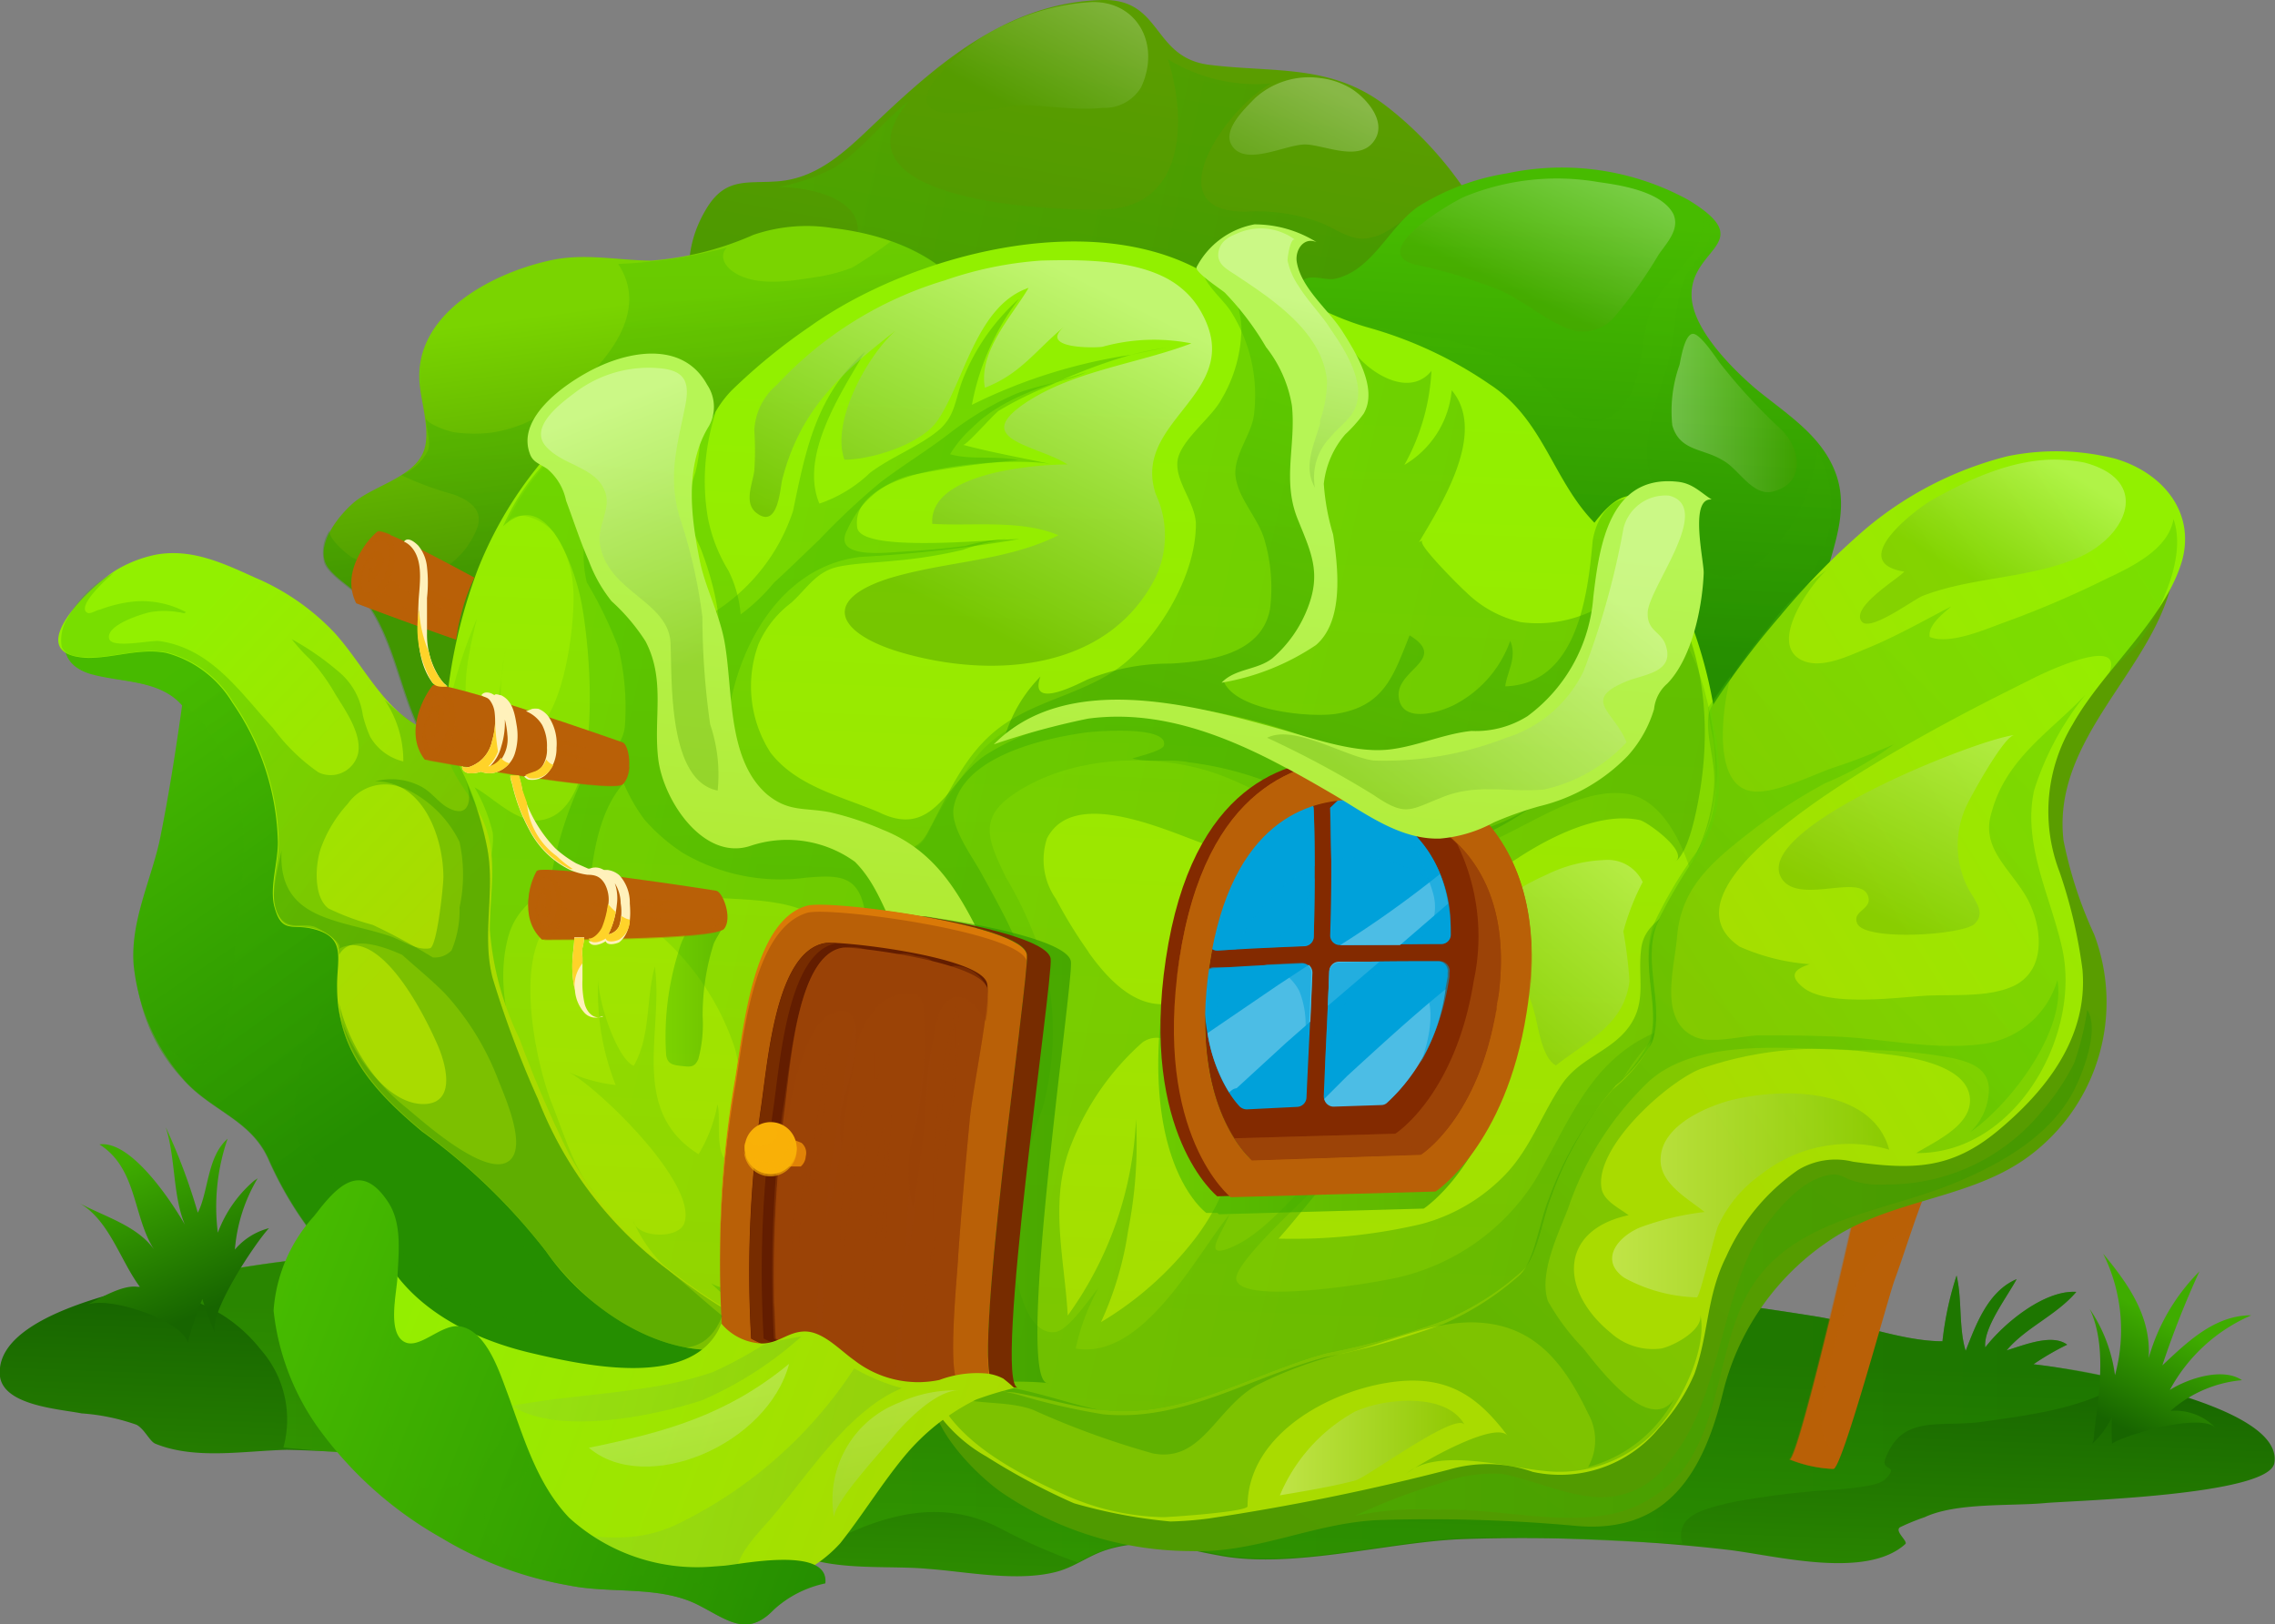<svg xmlns="http://www.w3.org/2000/svg" xmlns:xlink="http://www.w3.org/1999/xlink" viewBox="0 0 99.95 71.38"><rect x="0" y="0" width="99.95" height="71.38" fill="#808080" stroke="none"/><defs><style>.cls-1{isolation:isolate;}.cls-2{fill:url(#Безымянный_градиент_538);}.cls-12,.cls-13,.cls-15,.cls-16,.cls-17,.cls-18,.cls-19,.cls-20,.cls-25,.cls-26,.cls-3,.cls-34,.cls-37,.cls-43,.cls-45,.cls-48,.cls-5,.cls-50,.cls-54,.cls-55,.cls-59,.cls-61,.cls-65,.cls-72,.cls-76,.cls-8,.cls-9{mix-blend-mode:multiply;}.cls-3,.cls-41,.cls-5{opacity:0.39;}.cls-3{fill:url(#linear-gradient);}.cls-4,.cls-5,.cls-66{fill:#b96007;}.cls-6{fill:url(#linear-gradient-2);}.cls-7{fill:url(#Безымянный_градиент_259);}.cls-8{opacity:0.28;fill:url(#linear-gradient-3);}.cls-43,.cls-55,.cls-9{opacity:0.52;}.cls-9{fill:url(#linear-gradient-4);}.cls-10{fill:url(#Безымянный_градиент_276);}.cls-11{fill:url(#linear-gradient-5);}.cls-12,.cls-17{opacity:0.36;}.cls-12{fill:url(#linear-gradient-6);}.cls-13{opacity:0.31;fill:url(#linear-gradient-7);}.cls-14{fill:url(#Безымянный_градиент_119);}.cls-15,.cls-18,.cls-65{opacity:0.41;}.cls-15{fill:url(#linear-gradient-8);}.cls-16,.cls-19,.cls-20{opacity:0.18;}.cls-16{fill:url(#linear-gradient-9);}.cls-17{fill:url(#linear-gradient-10);}.cls-18{fill:url(#linear-gradient-11);}.cls-19{fill:url(#linear-gradient-12);}.cls-20{fill:url(#linear-gradient-13);}.cls-21{fill:url(#Безымянный_градиент_211);}.cls-22{fill:url(#Безымянный_градиент_211-2);}.cls-23{fill:url(#Безымянный_градиент_259-2);}.cls-24{fill:url(#Безымянный_градиент_119-2);}.cls-25,.cls-26,.cls-76{opacity:0.33;}.cls-25{fill:url(#linear-gradient-14);}.cls-26{fill:url(#linear-gradient-15);}.cls-27{fill:url(#Безымянный_градиент_119-3);}.cls-28,.cls-29,.cls-30,.cls-31,.cls-32,.cls-33,.cls-41,.cls-46,.cls-62,.cls-64,.cls-66,.cls-67,.cls-68,.cls-69,.cls-70,.cls-77,.cls-78,.cls-79,.cls-80{mix-blend-mode:screen;}.cls-28{opacity:0.46;fill:url(#Безымянный_градиент_236);}.cls-29,.cls-30,.cls-31,.cls-32,.cls-33,.cls-64,.cls-67,.cls-68,.cls-69,.cls-70,.cls-77,.cls-78,.cls-79,.cls-80{opacity:0.29;}.cls-29{fill:url(#Безымянный_градиент_236-2);}.cls-30{fill:url(#Безымянный_градиент_238);}.cls-31{fill:url(#Безымянный_градиент_238-2);}.cls-32{fill:url(#Безымянный_градиент_236-3);}.cls-33{fill:url(#Безымянный_градиент_236-4);}.cls-34{opacity:0.34;}.cls-35{fill:url(#linear-gradient-16);}.cls-36{fill:url(#linear-gradient-17);}.cls-37,.cls-54{opacity:0.59;}.cls-37{fill:url(#linear-gradient-18);}.cls-38{fill:#631d00;}.cls-39{fill:#772c00;}.cls-40,.cls-41,.cls-43,.cls-48{fill:#9b4307;}.cls-42{fill:#e08307;}.cls-44,.cls-45,.cls-46{fill:#f9b007;}.cls-45{opacity:0.64;}.cls-46{opacity:0.3;}.cls-47{fill:#da7907;}.cls-48,.cls-61{opacity:0.32;}.cls-49{fill:url(#Безымянный_градиент_119-4);}.cls-50{opacity:0.27;}.cls-51{fill:url(#Безымянный_градиент_38);}.cls-52{fill:url(#Безымянный_градиент_38-2);}.cls-53{fill:url(#linear-gradient-19);}.cls-54{fill:url(#linear-gradient-20);}.cls-55{fill:url(#linear-gradient-21);}.cls-56{fill:#832a00;}.cls-57,.cls-61{fill:#9c4307;}.cls-58,.cls-59{fill:#00a1da;}.cls-59{opacity:0.54;}.cls-60{fill:#4cbde5;}.cls-63{fill:url(#Безымянный_градиент_211-3);}.cls-64{fill:url(#Безымянный_градиент_238-3);}.cls-65{fill:url(#linear-gradient-22);}.cls-66{opacity:0.7;}.cls-67{fill:url(#Безымянный_градиент_236-5);}.cls-68{fill:url(#Безымянный_градиент_236-6);}.cls-69{fill:url(#Безымянный_градиент_236-7);}.cls-70{fill:url(#Безымянный_градиент_236-8);}.cls-71{fill:#fff1bb;}.cls-72{fill:#ffd329;}.cls-73{fill:url(#linear-gradient-23);}.cls-74{fill:url(#Безымянный_градиент_538-2);}.cls-75{fill:url(#Безымянный_градиент_538-3);}.cls-76{fill:url(#linear-gradient-24);}.cls-77{fill:url(#Безымянный_градиент_238-4);}.cls-78{fill:url(#Безымянный_градиент_238-5);}.cls-79{fill:url(#Безымянный_градиент_236-9);}.cls-80{fill:url(#Безымянный_градиент_236-10);}</style><linearGradient id="Безымянный_градиент_538" x1="50.11" y1="58.71" x2="49.37" y2="78.67" gradientUnits="userSpaceOnUse"><stop offset="0" stop-color="#176500"/><stop offset="1" stop-color="#3fac00"/></linearGradient><linearGradient id="linear-gradient" x1="5.85" y1="61.52" x2="93.28" y2="61.52" gradientUnits="userSpaceOnUse"><stop offset="0" stop-color="#47bb00"/><stop offset="1" stop-color="#258e00"/></linearGradient><linearGradient id="linear-gradient-2" x1="-121.54" y1="122.63" x2="-105.88" y2="137.52" gradientTransform="translate(150.94 -63.98) rotate(12.22)" xlink:href="#linear-gradient"/><linearGradient id="Безымянный_градиент_259" x1="-84.36" y1="86.38" x2="-84.03" y2="97.72" gradientTransform="translate(150.94 -63.98) rotate(12.22)" gradientUnits="userSpaceOnUse"><stop offset="0" stop-color="#5a9d00"/><stop offset="1" stop-color="#4e9a00"/></linearGradient><linearGradient id="linear-gradient-3" x1="-99.48" y1="95.85" x2="-67.73" y2="95.85" gradientTransform="translate(150.94 -63.98) rotate(12.22)" xlink:href="#linear-gradient"/><linearGradient id="linear-gradient-4" x1="-101.35" y1="105.31" x2="-85.93" y2="119.98" gradientTransform="translate(122.98 -54.25) rotate(9.98)" xlink:href="#linear-gradient"/><linearGradient id="Безымянный_градиент_276" x1="-81.97" y1="82.96" x2="-78.56" y2="93.53" gradientTransform="translate(122.98 -54.25) rotate(9.98)" gradientUnits="userSpaceOnUse"><stop offset="0" stop-color="#7ad400"/><stop offset="1" stop-color="#4e9a00"/></linearGradient><linearGradient id="linear-gradient-5" x1="-64.24" y1="89.29" x2="-61.27" y2="108.01" gradientTransform="translate(150.94 -63.98) rotate(12.22)" xlink:href="#linear-gradient"/><linearGradient id="linear-gradient-6" x1="-64.03" y1="90.92" x2="-61.23" y2="108.61" gradientTransform="translate(150.94 -63.98) rotate(12.22)" xlink:href="#linear-gradient"/><linearGradient id="linear-gradient-7" x1="-103.79" y1="98.68" x2="-100.38" y2="113.88" gradientTransform="translate(150.94 -63.98) rotate(12.22)" xlink:href="#linear-gradient"/><linearGradient id="Безымянный_градиент_119" x1="-83.29" y1="100.56" x2="-75.12" y2="147.73" gradientTransform="translate(150.94 -63.98) rotate(12.22)" gradientUnits="userSpaceOnUse"><stop offset="0.01" stop-color="#92f000"/><stop offset="1" stop-color="#a9db00"/></linearGradient><linearGradient id="linear-gradient-8" x1="-85.37" y1="105.44" x2="-76.86" y2="138.53" gradientTransform="translate(150.94 -63.98) rotate(12.22)" xlink:href="#linear-gradient"/><linearGradient id="linear-gradient-9" x1="-108.16" y1="125.3" x2="-52.92" y2="125.3" gradientTransform="translate(150.94 -63.98) rotate(12.22)" xlink:href="#linear-gradient"/><linearGradient id="linear-gradient-10" x1="-107.42" y1="119.93" x2="-52.84" y2="119.93" gradientTransform="translate(150.94 -63.98) rotate(12.22)" xlink:href="#linear-gradient"/><linearGradient id="linear-gradient-11" x1="-70.7" y1="98.44" x2="-71.9" y2="113.93" gradientTransform="translate(150.94 -63.98) rotate(12.22)" xlink:href="#linear-gradient"/><linearGradient id="linear-gradient-12" x1="-107.43" y1="98.89" x2="-52.83" y2="98.89" gradientTransform="translate(150.94 -63.98) rotate(12.22)" xlink:href="#linear-gradient"/><linearGradient id="linear-gradient-13" x1="-107.46" y1="126.78" x2="-52.83" y2="126.78" gradientTransform="translate(150.94 -63.98) rotate(12.22)" xlink:href="#linear-gradient"/><linearGradient id="Безымянный_градиент_211" x1="-95.11" y1="106.57" x2="-89.87" y2="154.22" gradientTransform="translate(150.94 -63.98) rotate(12.22)" gradientUnits="userSpaceOnUse"><stop offset="0.01" stop-color="#b6f555"/><stop offset="1" stop-color="#a9db00"/></linearGradient><linearGradient id="Безымянный_градиент_211-2" x1="-74.95" y1="104.57" x2="-69.82" y2="151.24" xlink:href="#Безымянный_градиент_211"/><linearGradient id="Безымянный_градиент_259-2" x1="-45.92" y1="106.54" x2="-66.74" y2="155.93" xlink:href="#Безымянный_градиент_259"/><linearGradient id="Безымянный_градиент_119-2" x1="-31.67" y1="103.11" x2="-53.11" y2="124" xlink:href="#Безымянный_градиент_119"/><linearGradient id="linear-gradient-14" x1="-40.37" y1="105.06" x2="-61.91" y2="139.02" gradientTransform="translate(150.94 -63.98) rotate(12.22)" xlink:href="#linear-gradient"/><linearGradient id="linear-gradient-15" x1="-47.51" y1="116.27" x2="-63.69" y2="141.79" gradientTransform="translate(150.94 -63.98) rotate(12.22)" xlink:href="#linear-gradient"/><linearGradient id="Безымянный_градиент_119-3" x1="-121.73" y1="121.55" x2="-106.9" y2="130.6" xlink:href="#Безымянный_градиент_119"/><linearGradient id="Безымянный_градиент_236" x1="-85.6" y1="96.22" x2="-89.45" y2="111.47" gradientTransform="translate(150.94 -63.98) rotate(12.22)" gradientUnits="userSpaceOnUse"><stop offset="0" stop-color="#f8fcf4"/><stop offset="1" stop-color="#4e9a00"/></linearGradient><linearGradient id="Безымянный_градиент_236-2" x1="-55.48" y1="116.28" x2="-60.65" y2="126.08" xlink:href="#Безымянный_градиент_236"/><linearGradient id="Безымянный_градиент_238" x1="-75.57" y1="95.27" x2="-75.71" y2="104.7" gradientTransform="translate(150.94 -63.98) rotate(12.22)" gradientUnits="userSpaceOnUse"><stop offset="0" stop-color="#fff"/><stop offset="1" stop-color="#4e9a00"/></linearGradient><linearGradient id="Безымянный_градиент_238-2" x1="-103.98" y1="106.19" x2="-97.38" y2="116.1" xlink:href="#Безымянный_градиент_238"/><linearGradient id="Безымянный_градиент_236-3" x1="-41.82" y1="95.17" x2="-43.81" y2="101.12" xlink:href="#Безымянный_градиент_236"/><linearGradient id="Безымянный_градиент_236-4" x1="-42.72" y1="106.34" x2="-45.26" y2="116.36" xlink:href="#Безымянный_градиент_236"/><linearGradient id="linear-gradient-16" x1="16.72" y1="30.55" x2="16.81" y2="30.61" xlink:href="#linear-gradient"/><linearGradient id="linear-gradient-17" x1="3.64" y1="33.07" x2="18.04" y2="41.86" xlink:href="#linear-gradient"/><linearGradient id="linear-gradient-18" x1="32.54" y1="50.49" x2="47.06" y2="50.49" xlink:href="#linear-gradient"/><linearGradient id="Безымянный_градиент_119-4" x1="-220.73" y1="206.62" x2="-191.32" y2="206.62" gradientTransform="translate(294.15 -58.25) rotate(20.7)" xlink:href="#Безымянный_градиент_119"/><linearGradient id="Безымянный_градиент_38" x1="-98.92" y1="147.38" x2="-87.13" y2="147.38" gradientTransform="translate(150.94 -63.98) rotate(12.22)" gradientUnits="userSpaceOnUse"><stop offset="0" stop-color="#90cc40"/><stop offset="1" stop-color="#68ae25"/></linearGradient><linearGradient id="Безымянный_градиент_38-2" x1="-97.16" y1="150.8" x2="-82.33" y2="150.8" xlink:href="#Безымянный_градиент_38"/><linearGradient id="linear-gradient-19" x1="-223.24" y1="208.23" x2="-196.08" y2="208.23" gradientTransform="translate(294.15 -58.25) rotate(20.7)" xlink:href="#linear-gradient"/><linearGradient id="linear-gradient-20" x1="50.51" y1="43.71" x2="66.78" y2="43.71" xlink:href="#linear-gradient"/><linearGradient id="linear-gradient-21" x1="-223.24" y1="209.27" x2="-196.08" y2="209.27" gradientTransform="translate(294.15 -58.25) rotate(20.7)" xlink:href="#linear-gradient"/><linearGradient id="Безымянный_градиент_211-3" x1="-70.66" y1="103.44" x2="-65.34" y2="151.71" xlink:href="#Безымянный_градиент_211"/><linearGradient id="Безымянный_градиент_238-3" x1="-60.92" y1="104.31" x2="-66.7" y2="116.29" xlink:href="#Безымянный_градиент_238"/><linearGradient id="linear-gradient-22" x1="29.26" y1="43.39" x2="31.83" y2="43.39" xlink:href="#linear-gradient"/><linearGradient id="Безымянный_градиент_236-5" x1="69.25" y1="6.85" x2="66.45" y2="12.77" gradientTransform="matrix(1, 0, 0, 1, 0, 0)" xlink:href="#Безымянный_градиент_236"/><linearGradient id="Безымянный_градиент_236-6" x1="48.51" y1="-1.61" x2="44.84" y2="5" gradientTransform="matrix(1, 0, 0, 1, 0, 0)" xlink:href="#Безымянный_градиент_236"/><linearGradient id="Безымянный_градиент_236-7" x1="58.37" y1="3.87" x2="54.7" y2="10.47" gradientTransform="matrix(1, 0, 0, 1, 0, 0)" xlink:href="#Безымянный_градиент_236"/><linearGradient id="Безымянный_градиент_236-8" x1="73.39" y1="18.13" x2="78.95" y2="18.13" gradientTransform="matrix(1, 0, 0, 1, 0, 0)" xlink:href="#Безымянный_градиент_236"/><linearGradient id="linear-gradient-23" x1="-2.59" y1="30.07" x2="13.4" y2="39.83" xlink:href="#linear-gradient"/><linearGradient id="Безымянный_градиент_538-2" x1="8.89" y1="57.66" x2="5.97" y2="50.88" xlink:href="#Безымянный_градиент_538"/><linearGradient id="Безымянный_градиент_538-3" x1="93" y1="62.63" x2="95.31" y2="58.11" xlink:href="#Безымянный_градиент_538"/><linearGradient id="linear-gradient-24" x1="59.53" y1="55.57" x2="91.89" y2="55.57" xlink:href="#linear-gradient"/><linearGradient id="Безымянный_градиент_238-4" x1="29.59" y1="58.8" x2="33.66" y2="76.53" gradientTransform="matrix(1, 0, 0, 1, 0, 0)" xlink:href="#Безымянный_градиент_238"/><linearGradient id="Безымянный_градиент_238-5" x1="37.78" y1="56.92" x2="41.86" y2="74.65" gradientTransform="matrix(1, 0, 0, 1, 0, 0)" xlink:href="#Безымянный_градиент_238"/><linearGradient id="Безымянный_градиент_236-9" x1="70.87" y1="52.53" x2="83.04" y2="52.53" gradientTransform="matrix(1, 0, 0, 1, 0, 0)" xlink:href="#Безымянный_градиент_236"/><linearGradient id="Безымянный_градиент_236-10" x1="56.23" y1="63.63" x2="64.35" y2="63.63" gradientTransform="matrix(1, 0, 0, 1, 0, 0)" xlink:href="#Безымянный_градиент_236"/></defs><g class="cls-1"><g id="Слой_2" data-name="Слой 2"><g id="Layer_1" data-name="Layer 1"><path class="cls-2" d="M90.5,60.11c-.43-.07-.83-.12-1.16-.16a11.72,11.72,0,0,1,1.48-.86c-.66-.49-1.84,0-2.66.25.83-1,2.19-1.54,3.06-2.57-1.39-.09-3.17,1.36-4,2.44-.09-.85.93-2.17,1.38-3-1.26.53-1.79,2-2.24,3.15-.31-1-.15-2.25-.4-3.31a14.47,14.47,0,0,0-.62,2.89c-1.75,0-3.79-.81-5.55-1.09q-3.17-.51-6.35-.88c-5.61-.65-11.26-.92-16.88-1.38-12.26-1-24.65-1.77-36.94-.82-3.25.25-6.5.48-9.71,1.05-2,.37-10,1.48-9.92,4.52,0,1.42,2.59,1.57,3.6,1.77A9.08,9.08,0,0,1,6,62.61c.35.19.58.73.82.83,1.76.72,3.93.31,5.78.27a53.09,53.09,0,0,1,6.13.49c3.56.34,7.09.68,10.63,1.21a8.24,8.24,0,0,1,3.64,1c.72.49.83,1.1,1.4,1.53,1.57,1.19,4.48.82,6.35,1,1.7.12,4,.6,5.74.11.83-.24,1.4-.75,2.32-1,1.88-.5,3,0,4.72.3,3.23.63,7.51-.61,10.81-.72a79.28,79.28,0,0,1,11.54.47c2.08.24,6.08,1.33,7.83-.25.13-.12-.5-.57-.23-.74a10.18,10.18,0,0,1,1.08-.44c1.39-.65,3.77-.48,5.29-.62,1.19-.11,9.84-.33,10.07-1.76C100.34,61.81,92.16,60.38,90.5,60.11Z"/><path class="cls-3" d="M90.5,60.11c-.43-.07-.83-.12-1.16-.16a11.72,11.72,0,0,1,1.48-.86c-.66-.49-1.84,0-2.66.25.83-1,2.19-1.54,3.06-2.57-1.39-.09-3.17,1.36-4,2.44-.09-.85.93-2.17,1.38-3-1.26.53-1.79,2-2.24,3.15-.31-1-.15-2.25-.4-3.31a14.47,14.47,0,0,0-.62,2.89c-1.75,0-3.79-.81-5.55-1.09q-3.17-.51-6.35-.88c-5.61-.65-11.26-.92-16.88-1.38-12.26-1-24.65-1.77-36.94-.82-1.44.11-9.15.49-13.78,2a6.65,6.65,0,0,1,5.61,2.53,4.65,4.65,0,0,1,1,4.31l6.33.57c3.56.34,7.09.68,10.63,1.21a8.24,8.24,0,0,1,3.64,1c.72.49.83,1.1,1.4,1.53a3.11,3.11,0,0,0,.78.43c.53-.24,1-.48,1.52-.72,2.44-1.21,4.85-1.72,7.25-.44a25.58,25.58,0,0,0,3.35,1.47,7,7,0,0,1,1.51-.66c1.88-.5,3,0,4.72.3,3.23.63,7.51-.61,10.81-.72s6.35.18,9.53.25a1,1,0,0,1,0-.72c.23-.68,1.38-.89,2-1.06a34.87,34.87,0,0,1,4.78-.59c.43-.06,1.8-.12,2.13-.46.66-.67-.21-.32,0-.9.77-2,2.39-1.34,4.4-1.64,1.77-.26,4.4-.56,6.13-1.75A16.66,16.66,0,0,0,90.5,60.11Z"/><path class="cls-4" d="M80.55,64.55c.38,0,2.39-7.49,2.68-8.28.77-2.1,1.53-5,2.92-6.8-1.4.36-2.78.77-4.13,1.23-.13,1.08-3,13.53-3.39,13.43A5.7,5.7,0,0,0,80.55,64.55Z"/><path class="cls-5" d="M80.5,59.46C81,57.22,81.92,55,84,53.91a15.48,15.48,0,0,1,2.11-4.44c-1.4.36-2.78.77-4.13,1.23-.13,1.08-3,13.53-3.39,13.43a5.7,5.7,0,0,0,1.92.42c.07,0,.19-.24.34-.63C79.38,63.36,80.26,60.57,80.5,59.46Z"/><path class="cls-6" d="M31,59.15h-.21l-.16,0h-.05l-.14,0h-.06l-.15,0h-.06L30,59a9.9,9.9,0,0,1-5.64-4.4,26.6,26.6,0,0,0-5.38-5.32c-2.07-1.73-3.69-3.52-3.73-6.33,0-1.27.45-2.22-1.1-2.58-.64-.15-1,.33-1.4-.33a.22.22,0,0,1-.05-.08.66.66,0,0,1-.06-.2,1.35,1.35,0,0,1,0-.35,6.44,6.44,0,0,1,.17-1.08s0-.07,0-.1c0-.19.07-.39.1-.59l0-.31.06-.61c0-.31,0-.62,0-.94a12.37,12.37,0,0,0-.22-2.5,8.23,8.23,0,0,0-.3-1.21c-.06-.2-.13-.39-.2-.59l-.12-.28a8.67,8.67,0,0,0-.57-1.09,7.26,7.26,0,0,0-1-1.2c-.2-.21-.45-.36-.66-.57a3.43,3.43,0,0,1,1.28-.12,5.18,5.18,0,0,1,2.26.54l1.19.55c.38.17.69.48,1.08.61-.14-.05-.14-.45-.18-.57a3,3,0,0,0-.37-.68,8.68,8.68,0,0,0-1-1.19,7.88,7.88,0,0,0-1.69-1.36C10.48,24.93,7.64,24,5.33,25c-1.33.59-4,3.78-1.38,4.61C5.29,30,7,29.85,8,31,7.72,33,7.41,35,7,37c-.41,1.78-1.27,3.52-1.13,5.39a9.05,9.05,0,0,0,2.16,5c1.21,1.41,3,1.79,3.78,3.55a16,16,0,0,0,2.78,4.29A14.67,14.67,0,0,0,23.19,60a21.9,21.9,0,0,0,4.41.43A18.18,18.18,0,0,0,30.45,60c.69-.16,2-.9,2.68-.82C32.41,59.1,31.72,59.18,31,59.15Z"/><path class="cls-7" d="M61.15,18.41H61a10.51,10.51,0,0,0-5.38,1.86c-1.8,1.13-3.88.69-5.9.66-2.75,0-5.5,0-8.25-.1s-5.32-.32-7.52-2.39C31.5,16.16,29,12.62,31,9.23c.87-1.5,1.85-1.14,3.26-1.27,1.85-.18,3.12-1.55,4.41-2.76C41.41,2.61,44.41.1,48.43,0c2.65-.06,2.17,2.54,4.71,2.85,2.82.35,5.31-.05,7.71,1.77C64.29,7.24,67.9,12.55,65.48,17A2,2,0,0,1,64,18.29,12.8,12.8,0,0,1,61.15,18.41Z"/><path class="cls-8" d="M34.16,8.22a8.6,8.6,0,0,0,2.47-.84c1.27-.81,2.1-2,3.3-2.94-3.71,4.45,6.34,4.82,8.52,4.77C52,9.14,52.2,5.42,51.31,2.6a7.39,7.39,0,0,0,4.53,1.07c-2,1.11-5.17,5.69-1.07,5.63A8.06,8.06,0,0,1,58,9.78c.65.25,1.3.78,2,.7,1.65-.16,2.53-2.38,4.46-1.87a4.84,4.84,0,0,0-.56,3.26c.31,1.52,1.14,3.5-.11,4.83-1.64,1.73-6.16,2.25-8.28,2.65A62.68,62.68,0,0,1,42.48,20c-3.3-.1-7.2-.43-9.31-3.35-1-1.38-1.63-2.69.13-3.65,1.24-.68,3.91-.79,4.34-2.59C38,9,36.14,8.23,34.16,8.22Z"/><path class="cls-9" d="M32.86,59.16c-.62,0-1.23,0-1.86,0h-.21l-.16,0h-.05l-.14,0h-.06l-.15,0h-.06L30,59a9.9,9.9,0,0,1-5.64-4.4,19.67,19.67,0,0,0-3.6-3.83c.51,1.53,4.35,6.2,2.59,7.05-1.4.67-4-1.3-4.88-2.08-1.45-1.26-2.66-2.8-4-4.18-.47-.49-1.15-.93-1.38-1.52-.36-1,0-2.63.27-3.57a19,19,0,0,1,1.88-3.71c0-1.17.38-2-1.1-2.39-.64-.15-1,.33-1.4-.33a.22.22,0,0,1-.05-.08.66.66,0,0,1-.06-.2,1.35,1.35,0,0,1,0-.35,6.44,6.44,0,0,1,.17-1.08s0-.07,0-.1c0-.19.07-.39.1-.59l0-.31.06-.61c0-.31,0-.62,0-.94a12.37,12.37,0,0,0-.22-2.5,8.23,8.23,0,0,0-.3-1.21c-.06-.2-.13-.39-.2-.59l-.12-.28a8.67,8.67,0,0,0-.57-1.09,7.26,7.26,0,0,0-1-1.2c-.2-.21-.45-.36-.66-.57a2.37,2.37,0,0,1,.6-.12C9,26.71,6.68,25.51,4.5,26.4c-.62.26-1.85,1.52-1.62,2.26A1.52,1.52,0,0,0,4,29.59c.88.28,1.93.31,2.84.61,1.91.64,3.06,2.88,3.57,4.69.67,2.34,0,4.8-.12,7.17a12.78,12.78,0,0,1-.54,3.58c-.15.44-.4,1-.91,1.14-.67.15-1.32-.6-1.67-1.05A6.94,6.94,0,0,1,6,41.45a7.59,7.59,0,0,0,2,5.94c1.21,1.41,3,1.79,3.78,3.55a16,16,0,0,0,2.78,4.29A14.67,14.67,0,0,0,23.19,60a21.9,21.9,0,0,0,4.41.43A18.18,18.18,0,0,0,30.45,60a24.9,24.9,0,0,1,2.44-.82Z"/><path class="cls-10" d="M43.05,13.74a1.14,1.14,0,0,1,.1.19c-.14.09-.56.18-.64.25a16,16,0,0,1-1.76.83,39.57,39.57,0,0,1-4.1,2.3,16.67,16.67,0,0,0-4.77,3.25c-2,1.86-3.88,3.8-5.76,5.74s-4.52,3.63-5.78,5.93c-.28.52-.33,1.13-.75,1.51-1.9-1.93-1.88-4.92-3.37-7.12-.44-.64-1.63-1.23-1.91-1.86-.39-.89.55-2.07,1.18-2.63.86-.77,2.59-1.11,3.09-2.22.39-.86-.09-2.22-.15-3.11-.22-3,3.14-4.78,5.71-5.35,1.54-.35,3,0,4.49,0a13.62,13.62,0,0,0,4.47-1.13,7.24,7.24,0,0,1,3.47-.3C39.16,10.32,41.76,11.35,43.05,13.74Z"/><path class="cls-11" d="M78.51,34.66c-2.81,1.08-4.86,1.68-7,4-.44.46-.69,1.11-1.46.93-1.45-.33-1.24-3.54-1.52-4.66a42.15,42.15,0,0,0-2.61-7.2c-1.37-3.05-3.95-5.31-6-7.86-.95-1.16-5.34-6.4-2.56-7.62.35-.16.9.08,1.3,0C60.3,11.88,61,10,62.29,9.09A10.37,10.37,0,0,1,66.2,7.62a11.55,11.55,0,0,1,8,1.18c3.11,1.91,0,2.07.12,4.27.09,1.43,1.76,3.11,2.8,4,1.35,1.12,3,2.09,3.58,3.87.77,2.39-1.16,4.66-.78,7.1C80.32,30.73,81.81,33.39,78.51,34.66Z"/><path class="cls-12" d="M80.07,24.25a5.18,5.18,0,0,0-.21-4.4c-.37,2-1.32,4.4-3.45,5.35-1.82.81-2.74-2.19-3.55-3.47-1.06-1.7-.17-3.82.37-5.58.39-1.26.32-2.65.74-3.81.32-.89,1.86-1.92.84-2.85.21,1.73-1.68,2.61-2.28,4.15s-.22,3.86-1.92,4.73c-1.37.7-2.42-1.24-3.51-2-2.27-1.56-4.95-1.55-7.52-2.19a6.56,6.56,0,0,0-2.65,1.26,23.09,23.09,0,0,0,3,4.4c2.08,2.55,4.66,4.81,6,7.86a42.15,42.15,0,0,1,2.61,7.2c.28,1.12.07,4.33,1.52,4.66.77.18,1-.47,1.46-.93a13.28,13.28,0,0,1,5.74-3.5,16.09,16.09,0,0,0,2.17-4.48c.38-1.44-.09-2.51-.09-3.88A8,8,0,0,1,80.07,24.25Z"/><path class="cls-13" d="M43.05,13.74a6.78,6.78,0,0,0-3.9-3.14,19.17,19.17,0,0,1-1.71,1.16,7.61,7.61,0,0,1-1.75.44c-1.09.17-2.61.41-3.56-.32-.31-.24-.53-.67-.19-1a22.73,22.73,0,0,1-4.78.72c1.56,2.36-1,4.84-2.76,6.19a5.82,5.82,0,0,1-2.89,1.23A6.22,6.22,0,0,1,20,19c-.19,0-1.31-.38-1.29-.64,0,.44.22,1,.1,1.42a2.27,2.27,0,0,1-1.18,1.1,13.68,13.68,0,0,0,2.24.83c.63.22,1.33.6,1.13,1.39a3.6,3.6,0,0,1-1.19,1.66,3.31,3.31,0,0,1-3,.28,6.92,6.92,0,0,1-1.38-.57c-.2-.12-1.1-.88-.93-1.19a1.72,1.72,0,0,0-.24,1.5c.28.63,1.47,1.22,1.91,1.86,1.49,2.2,1.47,5.19,3.37,7.12.42-.38.47-1,.75-1.51,1.26-2.3,4-4.06,5.78-5.93s3.8-3.88,5.76-5.74a16.67,16.67,0,0,1,4.77-3.25,39.57,39.57,0,0,0,4.1-2.3,16,16,0,0,0,1.76-.83c.08-.07.5-.16.64-.25A1.14,1.14,0,0,0,43.05,13.74Z"/><path class="cls-14" d="M40.08,60.91l-1.43-.43a27.3,27.3,0,0,1-8.75-4c-3.47-2.58-6.28-7.26-7.81-11.25a44.59,44.59,0,0,1-2.15-7.67A23,23,0,0,1,21,25a17.33,17.33,0,0,1,3.56-5.56c1.77-1.85,4.71-3,6.53-.61a4.87,4.87,0,0,1,1.05-1.67,25.73,25.73,0,0,1,3.44-2.81c4.38-3.12,12.26-5.25,17.28-2.4A2,2,0,0,1,55,10.3c-.15,2.08,3.56,3.66,5.1,4.09a18,18,0,0,1,5.35,2.5c2.37,1.54,2.76,4.2,4.6,6.08.55-.71,1.27-1.52,2.27-1.06-.06,1.57,1,3.11,1.6,4.53a20.37,20.37,0,0,1,1.53,10.35c-.54,4.45-1.06,9.71-3,13.8-2.08,4.33-6.29,7.33-10.6,9.17a35.21,35.21,0,0,1-14.41,2.66A29.92,29.92,0,0,1,40.08,60.91Z"/><path class="cls-15" d="M30.74,24c.36.84,2,5.58-.55,5-.78-.18-1.5-1.11-1.94-1.72a20.58,20.58,0,0,1-1.49-2.68c-.24-.49-1.37-1.86-1.36-2.33,0,.62.21,1.22.25,1.83a5,5,0,0,0,.13,1.49,18.16,18.16,0,0,1,1.39,2.87,11.2,11.2,0,0,1,.29,3.36,1.73,1.73,0,0,1-.38,1c-.28.35-.62.37-1,.59-.06,0-.14,0-.2,0s-.23.65-.3.83a17,17,0,0,0-1.39,4.43c0,.45-.08.48.33.57a5.24,5.24,0,0,0,1.37.08c.11-1.59.4-3.66,1.51-4.9A7.92,7.92,0,0,0,28.3,36,8.11,8.11,0,0,0,30,37.48a8.46,8.46,0,0,0,5.4,1.09c1.53-.14,2.35-.09,2.61,1.55.23,1.38.33,2.47,1.73,3.12A5.59,5.59,0,0,1,42.25,45a7,7,0,0,1,1.28,3.82c.13,1.33-1.14,6.1.52,6.73a7.62,7.62,0,0,1,.27-4.81c.34-.89.69-1.78,1-2.68,1.19-3.51-.57-6.74-2.23-9.73-.38-.7-1.36-2-1.19-2.86.43-2.21,3.85-3,5.73-3.27.38-.06,3.68-.34,3.51.54,0,.24-1.16.51-1.39.59.76.2,1.69,0,2.49.17a14.72,14.72,0,0,1,3.81,1c1.21.55,2.07,1.63,3.27,2.19a7.27,7.27,0,0,0,4,.7,13.6,13.6,0,0,0,4.16-2.06,9.4,9.4,0,0,1-3.82,1.46,8.5,8.5,0,0,1-3.93-1.25c-1.83-1-3.63-2-5.45-3a11.41,11.41,0,0,0-10.87.57c-1.78,1.09-2.28,3.81-4.78,2.59C37,35,35,34.57,33.85,33.07a5.38,5.38,0,0,1-.52-4.78,4.59,4.59,0,0,1,1.43-1.8c.69-.62,1.1-1.39,2.09-1.59.8-.16,1.64-.17,2.46-.26a20.29,20.29,0,0,0,3-.48,8.85,8.85,0,0,1,1.94-.47,8.41,8.41,0,0,0-1.84.3c-1,.13-1.92.2-2.88.26-.79.05-3,.29-2.29-1a4.22,4.22,0,0,1,2.65-2.34,41.94,41.94,0,0,1,4.85-.69c-1-.21-2.09,0-3-.26a5.17,5.17,0,0,1,1-1.19c1.31-1.3,3.25-1.84,5-2.42-1,.47-2.19.56-3.21,1A13.77,13.77,0,0,0,41.77,19c-1,.78-2.07,1.42-3.08,2.19A30.61,30.61,0,0,0,36,23.71c-.66.63-1.32,1.28-2,1.9A8.15,8.15,0,0,1,32.54,27,5.28,5.28,0,0,0,32,25.07a6.91,6.91,0,0,1-.91-2.37,9.72,9.72,0,0,1,.35-4.57c-.44,0-.52,0-.81-.37h0a6.78,6.78,0,0,1-.08,3A4.15,4.15,0,0,0,30.74,24Z"/><path class="cls-16" d="M28.82,40.94a11.38,11.38,0,0,1,3.47,5.14c.16.56.94,4.5-.16,4.72l-.33.07c-.37-.59-.12-1.85-.28-2.34a6.38,6.38,0,0,1-.83,2.19c-3.07-1.92-1.53-5.38-1.92-8.25-.4,1.45-.17,3.05-.93,4.37-.8-.38-1.62-3.06-1.55-3.87a11,11,0,0,0,.76,4.71A6.91,6.91,0,0,1,25,47.12c1.31.7,5.69,4.93,5.06,6.64-.26.7-2.07.65-2.24-.11a6.25,6.25,0,0,0,2,2.53c.56.53,1.08,1.22,1.69,1.69,1.67,1.29,5,2.05,7.08,2.21a7.24,7.24,0,0,1-1.11-2.6A24.32,24.32,0,0,1,38.29,50c.33-1.56,2.23-7.38,4.27-3.93,1,1.65.7,4.34.44,6.16a13.12,13.12,0,0,1-3.16,6.32c.95-.48,2.36-2.48,3.46-1.48.77.7.36,2.28.53,3.15a2.57,2.57,0,0,0,2.31,2.08c2.81.58,6.54-.17,9.22-1l6.32-2c2.07-.66,4.91-1.46,6.32-3.3,1-1.31,1.07-3.18,1.59-4.7.78-2.23,1.7-4.55,3.55-6.09-3.22,1.14-4.13,4-5.72,6.69a9.68,9.68,0,0,1-6.58,4.35c-.77.16-6.22,1.06-6.52,0-.2-.75,3.51-4,4.08-4.65a10.09,10.09,0,0,1,5.34-2.59,11.28,11.28,0,0,0-2.38.22,12.38,12.38,0,0,0-3.57,2.46c-1.12,1-2.27,2.51-3.66,3.11s-.44-.59-.11-1.44c-1.48,1.82-3.8,6.41-6.76,5.9a9.66,9.66,0,0,1,1-2.66c-.39.45-1.3,1.84-1.88,1.93-1.55.24-2-3.45-1.92-4.42a25.39,25.39,0,0,1,1.35-5.43,12.93,12.93,0,0,0,.24-5.67,16.73,16.73,0,0,0-1.86-4.46c-.71-1.49-1.23-2.51.2-3.55,2.55-1.84,6.55-2,9.38-.88,3.53,1.39,6.36,4.25,10.51,3.28,2.23-.52,4.79-2.85,7.16-2.52,1.49.2,2.37,2,2.77,3.19a7.8,7.8,0,0,0,1.12-5.41,15.28,15.28,0,0,0-.7-3.15C74.51,29,73.4,27,73.53,26.7A9.4,9.4,0,0,1,70.07,31a22.8,22.8,0,0,1-5.95,2.9,6.53,6.53,0,0,1-4.21,0c-4.2-1.46-13.18-5.09-16.93-.74a20,20,0,0,0-2.27,3.57c-1,1.79-3.8-.26-5.41-.36-1.42-.09-2.76.22-3.87-.94a6.17,6.17,0,0,1-1.1-2.62,35.24,35.24,0,0,0-2.17-5.2c-.82-1.63-2.14-2.88-2.69-4.69-.4-1.34-.36-3.8,1.17-4.55a9.9,9.9,0,0,0-4.46,4.78c.4-1,1.78-.22,2.17.26a4.68,4.68,0,0,1,.83,2.41c.14,1.29-.42,6.65-2.37,6.48-1.16-.11-.79-2.93-.6-3.69-.22.7-.34,5-1.51,2.82-.56-1,0-3.19.25-4.24a20.91,20.91,0,0,0-.43,15.44c1.28,3.42,3,7.39,5.72,9.91-.93-.87-1.53-2.9-2-4.06-.92-2.34-2.38-9.71,2.57-8.51A5.23,5.23,0,0,1,28.82,40.94Z"/><path class="cls-17" d="M66,47.44a4.51,4.51,0,0,1-2.71,1c-2.07.13.23-2,.51-2.55a10.42,10.42,0,0,0,.82-4.34c-1.18,2.07-1.78,4.47-4,5.7-.18.1-2.44.95-2.44.75a5,5,0,0,1-.7,2.69c-.27.43-1.52,2.17-2.16,1.83-.8-.42.44-2.51.71-2.94a7.11,7.11,0,0,1,1.73-1.73c-1.72-.12-4.47-.23-6,.41a3,3,0,0,1,2,1.44c.9,1.39-.43,3.66-1.28,4.76a14.74,14.74,0,0,1-4.11,3.64,14.72,14.72,0,0,0,1.19-4,19.89,19.89,0,0,0,.35-4.92,15.93,15.93,0,0,1-3,8.63c-.14-2.56-.85-5.07.17-7.56a11.67,11.67,0,0,1,3.12-4.45c1.14-.76,1.91,1.07,2.88-.7.59-1.07.62-3.28,2.22-3.55.73-.13.93.54,1.58.84.93-.9,1.12-1.78,2.54-1.47a4.39,4.39,0,0,1,2.37,1.65,13.39,13.39,0,0,0,1.56-2c1.67-2,5.95-5.14,8.7-4.53.32.07,2.22,1.44,1.52,1.84.64-.37,1-2.42,1.12-3.14.56-3.43.07-7.35-2.38-10a5.6,5.6,0,0,1-5.49,2.6A5,5,0,0,1,64.39,26c-.13-.1-2.31-2.26-1.86-2.23a.27.27,0,0,0-.19.06c1-1.69,3-4.83,1.44-6.68a4.25,4.25,0,0,1-2.08,3.28,9.46,9.46,0,0,0,1.19-4.13c-1,1.22-2.79.05-3.47-.92-1.27-1.77-2.55-3.52-5.06-3.75-.4.92.14,1.79.18,2.73a6.21,6.21,0,0,1-.88,3.19c-.43.82-1.84,1.83-1.93,2.73s.79,1.82.81,2.75c0,2.13-1.43,4.61-3,6s-3.8,1.64-5.5,2.85S41.63,35,40.71,36.66c-.64,1.13-2,.67-3,.35a19,19,0,0,0-2.42-.6c-.44-.07-.88-.13-1.37-.18-2.9-.33-2.12-4.9-1.4-6.91.87-2.42,2.63-4.55,5.31-4.85a59.65,59.65,0,0,0,6.94-.78c-1.18,0-7,.63-7.11-.52-.36-2.78,7-3.1,8.54-2.77-1.29-.28-2.61-.51-3.88-.85.16,0,1.32-1.33,1.56-1.5a15.66,15.66,0,0,1,2.25-1.11,23,23,0,0,1,3.57-1.35,23.42,23.42,0,0,0-7,2.2,10.93,10.93,0,0,1,2.07-4.66,9.34,9.34,0,0,0-2.49,3.59c-.33.89-.32,1.54-1,2.15-.85.73-2.14,1.21-3.06,1.91A6,6,0,0,1,36,22.13c-.9-2.13,1-4.94,2-6.67-2.14,1.93-2.6,4.29-3.16,7a8.37,8.37,0,0,1-4.13,4.82c-2.11.84-4.8-2.66-5.32-4.38-.4-1.34-.36-3.8,1.17-4.55a9.9,9.9,0,0,0-4.46,4.78c1.95-1.83,3.16,1.92,3.43,3.28.38,1.87,1.15,9.21-1.77,9.63-1.05.15-2.09-1-2.91-1.44a7.35,7.35,0,0,1,.8,2c.08,1-.39,2.12-.41,3.15a14,14,0,0,0,2.24,8.45c-.88-2.13-1.79-4.6-1.16-7,.51-1.94,2.6-2.67,4.41-2.67a11.84,11.84,0,0,1,3.37.75c1.69.49,6.78-.37,6.36,2.75-.12.95-.61,1.45-.42,2.47s1.12,2.08,1.23,3.21a5.9,5.9,0,0,1-.87,2.87c-.55,1.27-.89,2.66-1.51,3.89s-2.28,2.73-3.65,1.92a13.78,13.78,0,0,0,7.26,3.7,7.24,7.24,0,0,1-1.11-2.6A24.32,24.32,0,0,1,38.29,50c.21-1,1.7-5.62,3.48-3.92.94.9.72,3,.6,4.11a20.44,20.44,0,0,1-1.17,4.88c-.39,1.07-1.1,2.15-1.38,3.24.82-.46,3-3.08,3.64-.84.38,1.3-1.29,2.4-1.6,3.53,2.28.5,4.16,1.51,6.57,1.5a23.44,23.44,0,0,0,6.93-1.23l6.32-2c2-.63,4.81-1.22,5.84-3.26a16.22,16.22,0,0,0,.7-2,19.39,19.39,0,0,1,4.22-7,1.93,1.93,0,0,0,.65-1.11c.23-1-.28-2-.19-3.05A6.83,6.83,0,0,1,74,39.52c-.78.7-1.75,1.1-1.89,2.13-.19,1.36.32,2.48-.7,3.67-.8.92-2,1.22-2.75,2.27-.92,1.33-1.42,2.91-2.58,4.08A7.91,7.91,0,0,1,62.4,53.8a24.84,24.84,0,0,1-6.23.63c1.72-1.9,3.11-4.33,5.73-4.93C63.3,49.18,65.08,48.61,66,47.44Zm-18.17-5.6a20.67,20.67,0,0,1-1.44-2.34A3,3,0,0,1,46,36.84c1.2-2.34,5.47-.23,7.12.32,1.07.37.81-.51,1.76-.7,1.42-.28,2,2.7,1.92,3.67-.88.18-1.67-.8-2.3-.68-1.22.23-1,3.67-2.23,4.35C50.37,44.81,48.86,43.3,47.82,41.84Z"/><path class="cls-18" d="M56.89,16.29c-.37-.71-1-1.29-1.39-2a6.46,6.46,0,0,0-1.89-1.83,2.15,2.15,0,0,1-.84-.77c.08.79.91,1.38,1.31,2a6.89,6.89,0,0,1,1,4.62c-.14.83-.88,1.72-.8,2.59.1,1,1,1.85,1.28,2.84a7.5,7.5,0,0,1,.24,3c-.35,2-2.66,2.32-4.36,2.42a9.7,9.7,0,0,0-3.64.69c-.4.18-2.63,1.39-2.09-.12a6.38,6.38,0,0,0-1.57,2.66c.11-.32,1.73-1,2.1-1.12a8.09,8.09,0,0,1,3.05-.43,26,26,0,0,1,7.83,1.46,9.7,9.7,0,0,0,4.26.72c1.3-.23,2.32-.7,3.66-.84,3.14-.33,4.31-2.39,5-5.2.39-1.7,0-4,1.93-5-1.23-.38-1.88.93-2,1.81-.21,2.37-.68,6.27-3.84,6.37.09-.66.53-1.26.22-2A5.07,5.07,0,0,1,63.84,31c-.68.33-2.28.8-2.39-.39s2.2-1.64.48-2.69c-.7,1.74-1.1,3.12-3.24,3.45-1.14.17-4.33-.13-4.91-1.39a11.83,11.83,0,0,1,1.83-.71c2.47-1.06,2.94-3.39,2-5.8S58.09,18.57,56.89,16.29Z"/><path class="cls-19" d="M49.69,15.59l1.51-.31A12.62,12.62,0,0,0,49.69,15.59Z"/><path class="cls-20" d="M66.23,47.59l.56-.29Z"/><path class="cls-21" d="M31.07,16.91c-1-1.83-3.18-1.54-4.79-.79-1.26.59-3.63,2.16-3,3.82.13.38.44.44.77.67A2.47,2.47,0,0,1,24.87,22c.33.88.62,1.79,1,2.65a6.35,6.35,0,0,0,1,1.77,8.69,8.69,0,0,1,1.49,1.76c.89,1.7.34,3.37.56,5.18s2,4.52,4.08,3.8a5.08,5.08,0,0,1,4.56.71c1,1,1.32,2.28,2,3.44s2,1.47,3,2.45A6.55,6.55,0,0,1,44,49.61c1.89-2,.71-5.19-.36-7.33-1.21-2.44-2.17-4.75-4.86-5.82a13.25,13.25,0,0,0-2.33-.77c-1.12-.21-1.81,0-2.76-.79-1.78-1.56-1.47-4.63-1.87-6.76-.24-1.24-.85-2.34-1.09-3.57-.37-1.86-.64-4,.34-5.72A1.74,1.74,0,0,0,31.07,16.91Z"/><path class="cls-22" d="M58.57,23.49c.21,1.42.5,3.79-.76,4.86A10.59,10.59,0,0,1,53.67,30c.59-.63,1.58-.55,2.24-1.08a5.57,5.57,0,0,0,1.53-2.17c.62-1.57.17-2.46-.42-3.92-.7-1.71-.08-3.25-.26-5a5.62,5.62,0,0,0-1.14-2.58,12.42,12.42,0,0,0-1.81-2.39c-.14-.13-1.33-.9-1.24-1.12a3.6,3.6,0,0,1,2.54-1.88,5.13,5.13,0,0,1,2.73.78c-.57-.24-.94.35-.87.85.18,1.17,1.41,2.13,2,3.06s1.59,2.53.94,3.63a6.35,6.35,0,0,1-.81.91,4,4,0,0,0-.94,2.17A10.06,10.06,0,0,0,58.57,23.49Z"/><path class="cls-23" d="M89.62,43.42a6,6,0,0,1-1.46,2.95,5.72,5.72,0,0,1-3.93,1.55,9.84,9.84,0,0,0-3.63.86c-2.52,1.06-4.9,2.51-5.77,5.26s-1.43,5.18-4.07,6.74c-4.07,2.4-9.18,2.67-13.62,4-3,.92-6,1.91-9.16,1.19A13.08,13.08,0,0,1,41,61.68c.2,1.39,1.93,3.15,3,3.9a14.85,14.85,0,0,0,8.38,2.58c2.81.09,5.31-1.22,8.12-1.36a70.24,70.24,0,0,1,8.82.26c4,.32,5.54-2.45,6.37-5.84a11.26,11.26,0,0,1,5-6.91c2.63-1.63,6-1.67,8.46-3.51A8.42,8.42,0,0,0,92,41.05a18.46,18.46,0,0,1-1.34-4.11c-.66-5.59,6.42-8.85,4.62-14.57A2.69,2.69,0,0,0,94,20.66c-1.28-.85-3.47-.79-4.91-.54,1.81-.27,4,1.78,3.68,3.6-.33,2.15-2,4.2-2.8,6.21a13.63,13.63,0,0,0-.6,8.18A14.9,14.9,0,0,1,89.62,43.42Z"/><path class="cls-24" d="M47.05,66l.14.06a22.9,22.9,0,0,0,4.23.8,15.85,15.85,0,0,0,1.67-.13,102.53,102.53,0,0,0,10.57-2.15,6,6,0,0,1,3.68.1,5.63,5.63,0,0,0,5.54-1.92,8.17,8.17,0,0,0,1.56-2.38c.63-1.74.53-3.42,1.39-5.14A9.2,9.2,0,0,1,79,51.41a3.18,3.18,0,0,1,2.41-.36c2.63.36,4.31.34,6.35-1.35s4-4.05,3.73-7.1a21.78,21.78,0,0,0-1-4.27,7.41,7.41,0,0,1,.57-6.5c1.32-2.36,4-4.55,4.79-7.13.64-2.2-.86-3.95-2.94-4.55a10.6,10.6,0,0,0-4.72-.1A15.58,15.58,0,0,0,82,23.21a31.74,31.74,0,0,0-3.81,3.88,35.72,35.72,0,0,0-3,4,7.76,7.76,0,0,0,.24,1.46c.06.59.1,1.21.1,1.81a5.87,5.87,0,0,1-.86,3.1,19,19,0,0,0-1.89,3.19c-.62,1.67.37,3.6-.2,5.17A7.14,7.14,0,0,1,71,47.69a15.08,15.08,0,0,0-2.82,4.84c-.36.86-.59,2.44-1.14,3.15a.75.75,0,0,1-.12.14A12.23,12.23,0,0,1,63.53,58a33.72,33.72,0,0,1-5.22,1.47c-3.27.88-6.24,2.86-9.75,2.52-1.34-.14-2.63-.56-4-.8a21.3,21.3,0,0,0-3.91,0A6.64,6.64,0,0,0,43.33,64,29.46,29.46,0,0,0,47.05,66Z"/><path class="cls-25" d="M89,39.37c.68,1.15,1,3.17-.48,3.93-1.12.56-2.76.38-4,.46s-4.3.49-5.33-.39c-.53-.45-.46-.75.32-1a9.24,9.24,0,0,1-3.08-.77c-4.83-3.28,11.14-10.9,12.85-11.77.42-.22,4.36-2.12,3.29-.05.29-.57,1.12-1.1,1.5-1.68.88-1.36,2-3.63,1.42-5.29-.22,1.33-1.84,2.1-2.92,2.61a43.23,43.23,0,0,1-4.37,1.88c-.86.3-2.5,1.06-3.42.69-.09-.54.64-1.06.94-1.34-1.23.64-2.46,1.34-3.74,1.86-.76.31-1.9.87-2.73.54-1.63-.65.21-3.28,1-4a11.28,11.28,0,0,0-2.63,2.62,19.67,19.67,0,0,0-1.46,1.94c-.3.48-1,1.27-1.1,1.81-.12,1,.31,2,.25,3.06a8.13,8.13,0,0,1-1,3.44,24.34,24.34,0,0,0-1.66,2.94c-.62,1.68.37,3.6-.2,5.17a6.7,6.7,0,0,1-1.6,1.85,15.38,15.38,0,0,0-2.82,4.84c-.36.87-.58,2.45-1.13,3.16L66.8,56a12.62,12.62,0,0,1-3.36,2.17,33.72,33.72,0,0,1-5.22,1.47c-3.27.87-6.24,2.85-9.75,2.51a29.8,29.8,0,0,1-3.74-.86,9.47,9.47,0,0,0-2-.29c-.15,0-1.58.29-1.59.28.92,2.12,3.62,3.49,5.6,4.39a11.13,11.13,0,0,0,4.36,1c.26,0,3.71-.23,3.71-.48,0-3.27,3.9-5.26,6.74-5.5,2.22-.18,3.47.79,4.69,2.41-.54-.72-4,1.29-4.45,1.66,1.35-1.18,4.49-.26,6-.13a5.84,5.84,0,0,0,4.52-1.35c1.38-1.17,2.74-3.92,2.39-5.53.15.71-1.22,1.42-1.73,1.51a2.75,2.75,0,0,1-2.19-.68c-2.25-1.82-2.33-4.51.77-5.18-.41-.31-1.07-.62-1.18-1.14-.37-1.81,2.86-4.7,4.34-5.29a15.93,15.93,0,0,1,7.51-.72l.94.11c1.07.14,3.39.56,3.39,2,0,1.13-1.54,1.8-2.36,2.31,4.31.05,7.24-5.1,6.42-8.95-.5-2.3-1.77-4.61-1.24-7a12.85,12.85,0,0,1,2.26-4.2c-1.53,1.63-3.47,2.78-4.12,5.14C87,37.23,88.23,38.08,89,39.37Z"/><path class="cls-26" d="M78.14,45.5h-.81c-.77,0-2.11.39-2.85.07-1.65-.71-.9-3.08-.8-4.41.17-2,1.32-3.11,2.92-4.37a23.86,23.86,0,0,1,3.6-2.38,13.88,13.88,0,0,0,3-1.7c-.81.35-1.71.72-2.58,1s-2.55,1.16-3.57,1.07c-1.93-.16-1.34-3.92-1-5.1-.34.45-.66.92-1,1.4a7.76,7.76,0,0,0,.24,1.46c.06.59.1,1.21.1,1.81a5.87,5.87,0,0,1-.86,3.1,19,19,0,0,0-1.89,3.19c-.62,1.67.37,3.6-.2,5.17A7.14,7.14,0,0,1,71,47.69a15.08,15.08,0,0,0-2.82,4.84c-.36.86-.59,2.44-1.14,3.15a.75.75,0,0,1-.12.14A12.23,12.23,0,0,1,63.53,58a33.72,33.72,0,0,1-5.22,1.47c-3.27.88-6.24,2.86-9.75,2.52-1.54-.15-5.7-2-6.9-.69,1.17.47,2.52.22,3.72.65a36.6,36.6,0,0,0,5.28,1.92c2.15.41,2.76-2,4.56-3a17.73,17.73,0,0,1,4.19-1.49c1.64-.44,3.49-1.27,5.21-1.27,2.71,0,4.06,1.72,5.15,4a2.39,2.39,0,0,1,0,2.36,6.09,6.09,0,0,0,3.79-3c-1.13,1.63-3.41-1.49-4-2.22a10,10,0,0,1-1.55-2.07c-.42-1.21.47-3,.88-4.07a13.83,13.83,0,0,1,3.51-5.55c2.15-2,6.24-1.47,9-1.41a21.11,21.11,0,0,1,4.35.34c.8.18,1.58.43,1.63,1.34a2.64,2.64,0,0,1-.83,1.93c1.77-1.22,4.24-4.47,3.84-6.7A3.94,3.94,0,0,1,87,45.89c-2.14.26-4.25-.26-6.37-.34C79.81,45.52,79,45.5,78.14,45.5Z"/><path class="cls-27" d="M19.85,33.74a2.86,2.86,0,0,1-.28-1.4c-2.45-.48-3.35-2.84-4.86-4.52a10.37,10.37,0,0,0-3.51-2.44c-1.39-.63-2.8-1.3-4.38-1A5.59,5.59,0,0,0,5.19,25c-1.13.65-4.46,3.81-1.31,3.91,1.15,0,2.27-.44,3.42-.22a4.84,4.84,0,0,1,2.91,2.19,11.23,11.23,0,0,1,2,6.14c0,.9-.38,2-.15,2.84.32,1.17.77.74,1.65.95,1.55.36,1.08,1.31,1.1,2.57,0,2.82,1.66,4.61,3.73,6.34A26.6,26.6,0,0,1,24,55c2.18,3.14,6.88,5.89,10.48,3.28-.93.67-4.46-2-5.09-2.5A16.21,16.21,0,0,1,25,50.72a51.75,51.75,0,0,1-2.18-5.08,13.31,13.31,0,0,1-1.3-4.78c0-1.6.37-3.21-.27-4.74C20.88,35.23,20.22,34.56,19.85,33.74Z"/><path class="cls-28" d="M52.69,13.57a3.6,3.6,0,0,0-.83-.94c-1.52-1.24-4.24-1.23-6.11-1.18a16.24,16.24,0,0,0-4.24.87,16.53,16.53,0,0,0-7.37,4.58,2.81,2.81,0,0,0-1,2,13.14,13.14,0,0,1,0,1.78c-.07.57-.49,1.44.12,1.88.89.65,1-.94,1.1-1.46.8-3.16,2.66-4.75,5-6.58-1.23,1.07-2.87,4-2.26,5.68,1.23,0,3.4-.7,4.09-1.72,1.19-1.75,1.71-5.05,4-5.83-.71,1.22-2.21,2.78-1.92,4.39,1.58-.61,2.23-1.65,3.49-2.69-1.18,1,1.4.94,1.67.89a8.46,8.46,0,0,1,3.91-.15c-2.36.9-5.19,1.2-7.31,2.63-2.39,1.62.53,1.83,1.87,2.69-1.53,0-6.11.39-5.94,2.61,1.75.11,3.9-.2,5.54.5-2.27,1.15-5,1.14-7.49,1.91-3.06,1-2.11,2.48.68,3.27,3.94,1.12,9,.8,11.09-3.35a4.31,4.31,0,0,0,0-3.63C49.65,18.39,54.93,17.26,52.69,13.57Z"/><path class="cls-29" d="M70.53,37.79a6.28,6.28,0,0,0-2.53.62c-1.27.59-2.55,1.2-2,2.57.42,1,1,2.15,1.36,3.33.22.68.34,2.14,1,2.51,1.34-1.07,3-1.77,3.23-3.71a20,20,0,0,0-.27-2.18,10.64,10.64,0,0,1,.85-2.17A1.69,1.69,0,0,0,70.53,37.79Z"/><path class="cls-30" d="M58,18.61a.74.74,0,0,1,0-.14,5.24,5.24,0,0,0,.3-1.75c-.21-2.14-2.41-3.57-4-4.63-.36-.24-.85-.47-.77-1s.53-.71.87-.85a2.53,2.53,0,0,1,2.53.32c-.23-.24-.38.81-.36.9a3.12,3.12,0,0,0,.49,1.12c.42.68,1,1.25,1.41,1.9.64.93,1.71,2.57.92,3.72-.25.36-.64.64-.93,1a2.55,2.55,0,0,0-.69,2.23C57.24,20.49,57.73,19.55,58,18.61Z"/><path class="cls-31" d="M29.84,22.66c-.5-1.78-.08-3.09.26-4.8.22-1.07,0-1.59-1.15-1.68a5.34,5.34,0,0,0-3.59,1c-.61.46-2.14,1.54-1.39,2.42s2.29.91,2.64,2.09c.21.74-.38,1.43-.25,2.23.33,2.09,3,2.48,3.1,4.33.07,1.66-.12,6.06,2.07,6.49a6.87,6.87,0,0,0-.33-2.91,33.7,33.7,0,0,1-.34-4.71A22.8,22.8,0,0,0,29.84,22.66Z"/><path class="cls-32" d="M90.89,20.23C88.76,20,86.61,21,84.83,22c-.89.55-3.64,2.72-1.17,3.12-.23.29-2.42,1.59-1.85,2.21.39.42,2.29-1,2.65-1.14,2.16-.84,4.61-.75,6.79-1.66s3.32-3.4.34-4.2A5.78,5.78,0,0,0,90.89,20.23Z"/><path class="cls-33" d="M86.45,39a4.12,4.12,0,0,1,0-3.7c.22-.44,1.62-3,2.06-3-1.63.17-11.73,4.16-10.21,6.34.77,1.09,3.34-.22,3.75.68.29.65-.72.68-.45,1.27.35.78,4.67.5,5.16,0S86.78,39.61,86.45,39Z"/><g class="cls-34"><path class="cls-35" d="M16.91,30.73a2.7,2.7,0,0,0-.18-.25Z"/><path class="cls-36" d="M29.34,55.8a17.07,17.07,0,0,1-5.7-7.49,44.4,44.4,0,0,1-2-5.34c-.48-1.87.11-3.74-.22-5.62-.23-1.37-1.08-4.15-2.28-5a9.14,9.14,0,0,1-2.26-1.62,4.78,4.78,0,0,1,.84,2.73,2.29,2.29,0,0,1-1.46-1.09,5.78,5.78,0,0,1-.32-.94,3,3,0,0,0-1.07-1.92,11.91,11.91,0,0,0-2.05-1.42,7.93,7.93,0,0,0,.83.91,8.4,8.4,0,0,1,1.08,1.5c.43.7,1.18,1.74,1,2.62a1.24,1.24,0,0,1-1.74.82A8.46,8.46,0,0,1,12,32c-1.45-1.57-2.7-3.5-5-3.83-.37-.05-2.06.34-2.2-.09-.19-.61,1.46-1.11,1.8-1.18a3.63,3.63,0,0,1,1.23,0c.16,0,.24.1.34,0a4.09,4.09,0,0,0-2.36-.46,5.9,5.9,0,0,0-1.42.35c-.12,0-.42.21-.55.14-.52-.28.94-1.59,1.17-1.76A4.71,4.71,0,0,0,3,27.11a1.82,1.82,0,0,0-.29,1.3c.15.45.8.46,1.21.48,1.15,0,2.27-.44,3.42-.22a4.84,4.84,0,0,1,2.91,2.19,11.23,11.23,0,0,1,2,6.14c0,.9-.38,2-.15,2.84.32,1.17.77.74,1.65.95s1.12.62,1.15,1.17c.41-.77,1.56-.55,2.77,0,.62.56,1.29,1.1,1.87,1.69a11.81,11.81,0,0,1,2.34,3.78c.28.72,1.19,2.73.6,3.47-.88,1.1-3.88-1.6-4.59-2.19a8.47,8.47,0,0,1-3-4.64c.27,2.43,1.79,4.06,3.69,5.65A26.6,26.6,0,0,1,24,55c2.18,3.14,6.88,5.89,10.48,3.28C33.5,59,30,56.3,29.34,55.8ZM14.43,39.92c-.66-.5-.58-1.89-.35-2.6a5.8,5.8,0,0,1,1.2-2,2,2,0,0,1,2.16-.78l.35.11A5,5,0,0,1,20.19,37a6.77,6.77,0,0,1,0,2.87,4.58,4.58,0,0,1-.35,1.89,1,1,0,0,1-.83.31,26.63,26.63,0,0,0-2.64-1.43A10.62,10.62,0,0,1,14.43,39.92Z"/></g><path class="cls-37" d="M47.05,42.26c-.09-.78-3.09-1.5-5.74-1.89h0l-.67-.11-.21,0-.4-.06-.46-.07L38,39.93h0c-.27,0-.51,0-.73,0h-.13a2.53,2.53,0,0,0-.7,0,2,2,0,0,0-.48.2,1.14,1.14,0,0,0-.23.15l0,0a3.42,3.42,0,0,0-.59.61l-.14.22a9.64,9.64,0,0,0-1.13,3.11,2,2,0,0,0,0,.24.13.13,0,0,0,0,.06,2.21,2.21,0,0,0-.05.25.13.13,0,0,0,0,.06c0,.08,0,.16,0,.24a.07.07,0,0,1,0,0c0,.09,0,.17,0,.25v0l-.06.38s0,0,0,0c0,.26-.08.52-.11.76v0q-.08.55-.15,1l-.15.88,0,.23c0,.24-.07.49-.1.74l0,.14c0,.3-.07.6-.11.89v.15c0,.27-.05.53-.07.8a.61.61,0,0,0,0,.14c0,.62-.09,1.24-.11,1.87a.25.25,0,0,0,0,.08c0,.65,0,1.29,0,1.93h0c0,1.09,0,2.17.1,3.26a36.2,36.2,0,0,0,4.23,1.43l.41.13a18.2,18.2,0,0,0,2,.48h.1l.13,0,.1,0h.87l.31,0c1.63.24,3.3,0,4.86.17C44.51,61,47.17,43.17,47.05,42.26Zm-5.31-1.81h0Zm.22,0h0Zm.21,0,.08,0Zm.21,0,.08,0Zm.21,0,.08,0Zm.2,0,.09,0Zm.2.05.09,0Zm.2,0,.09,0Zm.2.05.09,0Zm.38.1.08,0ZM44,41,44,41Zm.18,0,.08,0Zm.17.05.08,0Zm.17.06.07,0Zm.16.05.07,0Zm.15,0,.07,0Zm.15.06.06,0Zm.14.06.06,0Zm.13,0,0,0Zm.12.06,0,0Zm.11.06,0,0Zm.11.06,0,0Zm.09.06,0,0Zm.09.06,0,0Zm.08.06,0,0ZM46,42v0Zm0-.06v0Zm0-.07,0,0ZM44.31,59.48v.12h0Zm0,.69v0h0v0Zm0-.26v0h0v0Zm0-.13v0h0v0Zm0,1.13h0Zm-.3,0h0Zm-.3,0h0Zm.85,0Zm0,0h0Zm-.12-.25h0Zm0-.28ZM46,42.18v0h0Zm0,0h0s0,0,0,0h0S46,42.11,46,42.13Zm-.13-.29,0,0Zm-2.22-1-.09,0Zm-2.09-.46h0Z"/><path class="cls-4" d="M45.12,42c.11.92-2.55,18.74-1.44,18.85-1.56-.15-3.22.07-4.86-.17a30.94,30.94,0,0,1-7.08-2,48,48,0,0,1,.55-11.1c.35-1.94.73-7,3.18-7.71C36.51,39.52,45,40.65,45.12,42Z"/><path class="cls-38" d="M43.36,43.19c.2.57-.7,4.52-.84,5.81-.22,2-.41,4.07-.56,6.11,0,.48-.62,5.62.07,5.7-1.18-.14-2.44.06-3.67-.15A20.43,20.43,0,0,1,33,58.82a51,51,0,0,1,.41-10c.32-2.09.64-7,2.84-7.38C36.78,41.33,43,42,43.36,43.19Z"/><path class="cls-39" d="M41.94,60.77h-.82a9.08,9.08,0,0,1,.91.05A.18.18,0,0,1,41.94,60.77Z"/><path class="cls-39" d="M38.89,60.66a20.36,20.36,0,0,1-5.34-1.84,51,51,0,0,1,.41-10c.31-2.08.63-7,2.79-7.37a2.82,2.82,0,0,0-.49,0c-2.2.35-2.52,5.29-2.84,7.38a51,51,0,0,0-.41,10,20.43,20.43,0,0,0,5.35,1.84,10.55,10.55,0,0,0,1.86.1A8.6,8.6,0,0,1,38.89,60.66Z"/><path class="cls-40" d="M43.36,43.4c.18.57-.63,4.47-.75,5.75-.19,2-.37,4-.51,6,0,.47-.55,5.55.07,5.63-1.06-.14-2.18.06-3.3-.15a17.63,17.63,0,0,1-4.79-1.81,55.61,55.61,0,0,1,.37-9.91C34.73,46.87,35,42,37,41.65,37.46,41.57,43,42.26,43.36,43.4Z"/><path class="cls-41" d="M43.36,43.4c.18.57-.63,4.47-.75,5.75-.19,2-.37,4-.51,6,0,.47-.55,5.55.07,5.63-.61-.08-1.22,0-1.83-.05s-.66-.32-.73-.95a21.44,21.44,0,0,1,.13-3.1,13.4,13.4,0,0,0-.35,2.53c0,.42.11,1.26-.4,1.42s-1.54-.36-2-.51c-.63-.23-.72-.4-.82-1.07a8.6,8.6,0,0,1,0-1.83,8.88,8.88,0,0,1,0-1.72c-.48,1.36,0,2.89-.43,4.19a7.43,7.43,0,0,1-1.74-.87,55.61,55.61,0,0,1,.37-9.91C34.73,46.87,35,42,37,41.65a2,2,0,0,1,1.08.09c.31.28-.06,1.08-.14,1.39A66.62,66.62,0,0,0,36.72,50a23.43,23.43,0,0,0-.41,3.53,32.55,32.55,0,0,0,.9-5.22c.1-.72.22-1.43.37-2.13A21.24,21.24,0,0,1,38.29,43a1.45,1.45,0,0,1,1.92-1c.48.09.84.1.94.63a5,5,0,0,1-.2,1.42c-.21,1.44-.39,2.87-.58,4.31a66.16,66.16,0,0,0-.59,7,12.18,12.18,0,0,0,.44-3.16c.16-1.39.3-2.78.52-4.16s.16-2.76.4-4.13c.11-.58.14-1.44.81-1.47A1.59,1.59,0,0,1,43.36,43.4Z"/><path class="cls-42" d="M34.52,50a4,4,0,0,1,.69.22.57.57,0,0,1,.19.59.64.64,0,0,1-.22.45h-.8Z"/><path class="cls-43" d="M34.08,56.55c.06-1.18,0-2.37.08-3.55A28.47,28.47,0,0,1,35,47.27c.24-.86.83-2.85,2-2.85s.35,2.91.18,3.52a4.76,4.76,0,0,0-.19,2.5,31.42,31.42,0,0,1,.53-3.72,3.9,3.9,0,0,1,1.11-2.57,2.11,2.11,0,0,1,1.49-.5c.53.14.45.7.47,1.16a16.74,16.74,0,0,1-.38,4.74,6.41,6.41,0,0,0-.28,2.34,4.85,4.85,0,0,0,.19,1.16,44.2,44.2,0,0,0,.58-4.88,13.84,13.84,0,0,1,.25-2.23c.11-.57.23-1.71.74-2,.69-.46,1.3.4,1.62.93a5.17,5.17,0,0,0,.08-1.42c-.36-1.14-5.9-1.83-6.37-1.75-2,.34-2.26,5.22-2.54,7.29A53.47,53.47,0,0,0,34,57.71C34,57.32,34.06,56.94,34.08,56.55Z"/><path class="cls-44" d="M35,50.45a1.14,1.14,0,1,1-1.14-1.14A1.14,1.14,0,0,1,35,50.45Z"/><path class="cls-45" d="M34.58,49.61a1,1,0,0,1-.11,1.09,1,1,0,0,1-1.76-.5,1,1,0,0,0,0,.25,1.14,1.14,0,0,0,2.28,0A1.13,1.13,0,0,0,34.58,49.61Z"/><path class="cls-46" d="M33.4,49.48c-.3.18-.69.59-.38.79a.91.91,0,0,0,1-.16c.34-.35,0-.78-.4-.7Z"/><path class="cls-45" d="M34.84,50a1.18,1.18,0,0,1-.57,1.27,1.21,1.21,0,0,1-1.58-.65A1.14,1.14,0,0,0,35,50.45,1,1,0,0,0,34.84,50Z"/><path class="cls-47" d="M32.29,47.83c.35-1.95.73-7,3.18-7.72,1-.28,9.39.84,9.64,2.14,0-.14,0-.24,0-.29-.16-1.31-8.61-2.44-9.65-2.16-2.45.66-2.83,5.77-3.18,7.71a44.88,44.88,0,0,0-.65,7.85A45.21,45.21,0,0,1,32.29,47.83Z"/><path class="cls-47" d="M43.41,59.49a7.22,7.22,0,0,0,.08,1.31h.19C43.5,60.79,43.42,60.3,43.41,59.49Z"/><path class="cls-39" d="M46.16,42.13c-.1-.77-3.1-1.49-5.74-1.88,2.33.41,4.62,1,4.7,1.71.11.92-2.55,18.74-1.44,18.85-1.52-.15-3.13.06-4.73-.15l.91.15c1.64.24,3.3,0,4.86.17C43.61,60.87,46.27,43.05,46.16,42.13Z"/><path class="cls-48" d="M38.1,48a29.8,29.8,0,0,0-.94,3.75,13.46,13.46,0,0,0-.23,1.91l-.06,1.92c0,.74,0,1.47,0,2.21,0,0,.05,0,.05,0A27.4,27.4,0,0,1,37.19,54c.2-1.27.34-2.55.54-3.82.12-.72.26-1.42.4-2.13C38.14,48,38.1,48,38.1,48Z"/><path class="cls-48" d="M38.52,46.24s-.06,0-.06,0,0,.12,0,.18,0,0,0,0v.1c0,.1,0,.2,0,.3l0,.3c0,.1,0,.2,0,.3a0,0,0,0,0,.07,0,1,1,0,0,0,.07-.3c0-.1,0-.2,0-.3s0-.2,0-.3A1.09,1.09,0,0,0,38.52,46.24Z"/><path class="cls-48" d="M37.93,51.32c.06-.62.11-1.24.2-1.86a0,0,0,1,0,0,0,32.53,32.53,0,0,0-.45,3.27c-.09,1.1-.12,2.2-.1,3.31,0,.3,0,.61,0,.91s.06.63.1.94c0,0,.07,0,.07,0,0-.55,0-1.09,0-1.63s0-1.1,0-1.64C37.77,53.51,37.83,52.41,37.93,51.32Z"/><path class="cls-48" d="M38.8,49.45a33.22,33.22,0,0,0-.54,4c-.15,1.35-.26,2.7-.38,4l-.09,1.11a7,7,0,0,0,0,1.12,0,0,0,0,0,0,0,7.4,7.4,0,0,0,.17-.94c0-.34.09-.68.13-1,.08-.67.17-1.34.25-2,.16-1.33.28-2.65.41-4a22,22,0,0,0,.12-2.29S38.81,49.4,38.8,49.45Z"/><path class="cls-48" d="M39,48.69h0c0,.13,0,.25,0,.38s0,.25,0,.38,0,.55,0,.83c0,.55-.07,1.11-.1,1.67s-.09,1.09-.13,1.64-.07,1.08,0,1.62c0,0,.07,0,.07,0a12.79,12.79,0,0,0,.12-1.64c0-.56,0-1.12.06-1.67s0-1.1.07-1.65c0-.27.06-.54.07-.82s0-.25,0-.38A2.2,2.2,0,0,0,39,48.69Z"/><path class="cls-48" d="M41.1,54.25a22.47,22.47,0,0,0-.45,2.45,6.62,6.62,0,0,0,.06,2.51,0,0,0,0,0,0,0c0-.42,0-.84,0-1.26s.06-.82.11-1.23c.1-.82.22-1.64.28-2.46A0,0,0,0,0,41.1,54.25Z"/><path class="cls-48" d="M42.06,44.2a.05.05,0,0,0-.07-.05h0a.06.06,0,0,0,0,.06s0,.07,0,.11a23.14,23.14,0,0,0-.68,3.49,33.83,33.83,0,0,0-.31,3.76c0,.71,0,1.42,0,2.12,0,0,.05.05.06,0,0-1.25.12-2.49.22-3.74s.26-2.48.46-3.71l.21-1.35V45c0,.28,0,.56,0,.84,0,.54,0,1.08-.09,1.61-.09,1.1-.2,2.19-.38,3.28,0,0,0,0,0,0A33.08,33.08,0,0,0,42,47.48c0-.54.08-1.09.11-1.64q0-.41,0-.81a2.67,2.67,0,0,0,0-.4A3,3,0,0,0,42.06,44.2Z"/><path class="cls-48" d="M36.39,46.33c-.22,1.11-.41,2.23-.56,3.35-.11.87-.22,1.74-.32,2.61l-.09-.92c0-.1-.15-.08-.17,0A17.77,17.77,0,0,0,34.84,54,8,8,0,0,0,35,56.63a0,0,0,0,0,.08,0c.08-.86,0-1.74.07-2.61,0-.43.06-.87.07-1.3a5.69,5.69,0,0,1,.07-.71c0,.36.07.72.1,1.08,0,.11.16.09.17,0,.19-1.11.36-2.24.52-3.36s.29-2.24.38-3.37C36.49,46.27,36.41,46.27,36.39,46.33Z"/><path class="cls-49" d="M16.62,54.68c1.17,2.7,4,4.14,6.73,4.78,2.35.55,7.19,1.63,8.34-1.3a2.45,2.45,0,0,0,1.57.86c.86.13,1.32-.52,2.12-.51s1.54.84,2.16,1.27a4.57,4.57,0,0,0,3.73.86,4.77,4.77,0,0,1,2-.29,2.09,2.09,0,0,1,.81.23s.51.4.46.42a15.47,15.47,0,0,0-1.65.5A9.66,9.66,0,0,0,39.73,64c-1,1.21-1.83,2.57-2.81,3.81a5.73,5.73,0,0,1-2.85,1.72,6.29,6.29,0,0,1-4.54,0c-.75-.29-1.5-.64-2.26-.85-1-.26-2-.21-2.94-.48a12.69,12.69,0,0,1-4.94-3.45c-1.74-1.82-3.69-3.85-4.27-6.33C14.73,56.75,14.83,54.64,16.62,54.68Z"/><g class="cls-50"><path class="cls-51" d="M22.49,61.78c2,1.31,6.2.46,8.36-.25a16.16,16.16,0,0,0,4.36-2.8,13.49,13.49,0,0,0-1.66.36,18.13,18.13,0,0,1-2.22,1.2,15.89,15.89,0,0,1-2.88.69C26.47,61.3,24.46,61.4,22.49,61.78Z"/><path class="cls-52" d="M38.25,61.81A6,6,0,0,1,39.63,61a8.62,8.62,0,0,1-2.1-.87A19.37,19.37,0,0,1,29.71,67c-2.13,1-4.3.47-6.53-.06a3.69,3.69,0,0,0,1.65,1.4c.81.15,1.64.16,2.44.37s1.51.56,2.26.85a7.82,7.82,0,0,0,2.26.52,3.93,3.93,0,0,0,.48-.06c-.12-1.3.45-2,1.34-3C35,65.48,36.45,63.17,38.25,61.81Z"/></g><path class="cls-53" d="M31.33,68.84A8.36,8.36,0,0,1,25,66.69c-1.44-1.52-2-3.56-2.71-5.48-.35-.93-.89-2.64-2-2.91-.87-.22-1.88,1.09-2.57.64s-.3-2.09-.26-2.79c.05-1.08.22-2.38-.41-3.33-1.2-1.82-2.25-.71-3.27.65a6.84,6.84,0,0,0-1.76,4.12,10.85,10.85,0,0,0,2.2,5.48,16.86,16.86,0,0,0,5.17,4.51A16.11,16.11,0,0,0,25,69.67c1.82.37,3.93,0,5.62.83,1.3.65,2.17,1.48,3.36.25a4.84,4.84,0,0,1,2.28-1.17c.19-1.64-3.61-.86-4.41-.78Z"/><path class="cls-54" d="M66.67,44.55c0-.13,0-.26,0-.39h0c.47-4.91-1.55-7.53-3.75-8.85h0l-.16-.1h0l-.16-.08h0a.8.8,0,0,0-.16-.08h0l-.15-.08h0l-.14-.07h0l-.15-.07h0l-.14-.06h0l-.14-.05,0,0-.13-.05h0l-.13,0,0,0-.12,0h0l-.12,0h0l-.11,0,0,0-.11,0-.06,0-.1,0h-.06l-.09,0-.06,0h-.16l-.08,0h-.89l-.57,0c-2.42,0-6.63,1.08-7.78,8.79S53,53.3,53,53.3l.49,0,.06.06,9-.25s3.08-2,4-7.86c0-.24.06-.46.09-.68Z"/><path class="cls-55" d="M33.86,70.33c-1.45-.07-2.78-.74-4.2-1s-8.82.21-8.37-2.77c.17-1.13,1.57-1.19,1.87-1.94s-.57-2-.7-2.73c-.17,1.31-1.46,3.25-2.86,3.51-4,.75-2-8-2.25-9.55-.09.41-1.46,5.87-1.79,5.72-1.42-.6-2.35-2.88-2.51-4.3a6.3,6.3,0,0,1,.87-4l-.1.14a6.84,6.84,0,0,0-1.76,4.12,10.85,10.85,0,0,0,2.2,5.48,16.86,16.86,0,0,0,5.17,4.51A16.11,16.11,0,0,0,25,69.67c1.82.37,3.93,0,5.62.83,1.3.65,2.17,1.48,3.36.25a3.2,3.2,0,0,1,.55-.45A3.39,3.39,0,0,1,33.86,70.33Z"/><path class="cls-56" d="M59,33.35c-2.42,0-6.63,1.08-7.78,8.79s2.26,10.43,2.26,10.43l9-.25s3.09-2,4-7.86C68,35.41,61.47,33.4,59,33.35Zm6.18,10.88c-.78,4.88-3.33,6.48-3.33,6.48l-7.42.21s-2.81-2.24-1.87-8.6S57,35,59,35.07,66.41,36.77,65.22,44.23Z"/><path class="cls-57" d="M55,51s-2.81-2.24-1.86-8.6,4.41-7.29,6.42-7.25S67,36.8,65.76,44.27c-.78,4.88-3.33,6.48-3.33,6.48Z"/><path class="cls-56" d="M59.57,35.11c-2,0-5.47.89-6.42,7.25-.61,4.09.33,6.47,1.09,7.66l7.06-.2s2.64-1.67,3.45-6.73a9.26,9.26,0,0,0-.73-6A6.85,6.85,0,0,0,59.57,35.11Z"/><path class="cls-58" d="M57.72,41.16c.05-1.87.06-3.74,0-5.61a.41.41,0,0,0-.51-.39c-1.6.41-3.5,1.84-4.13,6.13h0a.41.41,0,0,0,.43.48c1.27-.08,2.55-.14,3.82-.19A.43.43,0,0,0,57.72,41.16Z"/><path class="cls-58" d="M52.9,43c-.13,3.52,1.14,5.17,1.56,5.62a.46.46,0,0,0,.31.13L57,48.64a.43.43,0,0,0,.4-.42c.08-1.81.18-3.62.25-5.43a.43.43,0,0,0-.43-.45q-2,.07-3.93.21A.42.42,0,0,0,52.9,43Z"/><path class="cls-58" d="M63.74,41.05c0-4.42-3.14-5.77-4.83-6l-.47.45c.07,1.87.06,3.73,0,5.59a.42.42,0,0,0,.43.44c1.48,0,3-.05,4.45-.05A.41.41,0,0,0,63.74,41.05Z"/><path class="cls-58" d="M58.4,42.71c-.07,1.81-.17,3.62-.24,5.43a.42.42,0,0,0,.42.45l2.1-.07a.38.38,0,0,0,.24-.09c.45-.35,2.11-1.89,2.68-5.52l0-.17a.43.43,0,0,0-.41-.5c-1.47,0-2.93,0-4.4.06A.43.43,0,0,0,58.4,42.71Z"/><path class="cls-59" d="M57.76,38.06c0-.84,0-1.67-.06-2.51a.41.41,0,0,0-.51-.39c-1.6.41-3.5,1.84-4.13,6.13a.41.41,0,0,0,.43.48l.82-.05A7.18,7.18,0,0,1,57.76,38.06Z"/><path class="cls-59" d="M53.47,44.2A11.32,11.32,0,0,1,54,42.5l-.68,0a.42.42,0,0,0-.4.41,10.57,10.57,0,0,0,.33,3.22A10.93,10.93,0,0,1,53.47,44.2Z"/><path class="cls-59" d="M59.43,37.68a5.29,5.29,0,0,1,4.12,1.66,5.47,5.47,0,0,0-4.64-4.29l-.47.45c0,.77,0,1.54.05,2.31A4.84,4.84,0,0,1,59.43,37.68Z"/><path class="cls-4" d="M59.59,33.39c-2.43,0-6.63,1.08-7.78,8.79s2.26,10.43,2.26,10.43l9-.25s3.08-2,4-7.86C68.54,35.45,62,33.44,59.59,33.39Zm6.17,10.88c-.78,4.88-3.33,6.48-3.33,6.48L55,51s-2.81-2.24-1.86-8.6,4.41-7.29,6.42-7.25S67,36.8,65.76,44.27Z"/><path class="cls-60" d="M54.09,47.93a.43.43,0,0,1,.24-.11l2.18-2,1.06-.93.09-2.13a.45.45,0,0,0-.16-.36l-1.34.88L53.05,45.4A7.06,7.06,0,0,0,54,48Z"/><path class="cls-60" d="M63.62,39.71a6,6,0,0,0-.36-1.3,46.89,46.89,0,0,1-4.38,3.12l2.63,0Z"/><path class="cls-60" d="M59.18,47.29l-1,1a.42.42,0,0,0,.41.34l2.1-.07a.38.38,0,0,0,.24-.09,8.25,8.25,0,0,0,2.58-5C62,44.7,60.59,46,59.18,47.29Z"/><path class="cls-60" d="M60.61,42.26l-1.8,0a.43.43,0,0,0-.41.41l-.06,1.53Z"/><path class="cls-59" d="M57.76,38.55A6.88,6.88,0,0,1,57.21,40a3.85,3.85,0,0,1-1.76,1.65l1.86-.08a.43.43,0,0,0,.41-.42C57.74,40.29,57.76,39.42,57.76,38.55Z"/><path class="cls-59" d="M57.08,43.54a3.93,3.93,0,0,1,.28,1.36c0,.43.09.87.1,1.31l0,0c.05-1.15.11-2.3.15-3.45a.43.43,0,0,0-.43-.45l-1.64.08A2.27,2.27,0,0,1,57.08,43.54Z"/><path class="cls-59" d="M60.8,35.67a6.2,6.2,0,0,1,1.9,2.86,4.86,4.86,0,0,1,.26.72,2.18,2.18,0,0,1-.12,1.53,1.91,1.91,0,0,1-1,.71h1.47a.41.41,0,0,0,.41-.43A5.69,5.69,0,0,0,60.8,35.67Z"/><path class="cls-59" d="M63.21,42.24c-1.47,0-2.93,0-4.4.06a.43.43,0,0,0-.41.41c-.06,1.42-.12,2.83-.19,4.25.14-.71.42-1.43.57-2a3.35,3.35,0,0,1,1-1.81,2.08,2.08,0,0,1,2-.37c1.54.6,1.09,2.76.63,3.93a11,11,0,0,0,1.27-3.79l0-.17A.43.43,0,0,0,63.21,42.24Z"/><polygon class="cls-61" points="61.3 49.82 62.44 50.75 55.01 50.96 54.24 50.02 61.3 49.82"/><g class="cls-62"><path class="cls-4" d="M51.78,42.44c1.15-7.71,5.35-8.84,7.78-8.79s8.5,1.92,7.63,10.17c1-8.47-5.24-10.38-7.6-10.43S53,34.47,51.81,42.18c-.05.31-.09.61-.12.91Z"/><path class="cls-4" d="M55,51.21l7.43-.2S65,49.4,65.73,44.52c0-.27.08-.53.1-.78,0,.17,0,.35-.07.53-.78,4.88-3.33,6.48-3.33,6.48L55,51s-2.59-2.07-2-7.86C52.32,49.09,55,51.21,55,51.21Z"/></g><path class="cls-63" d="M58.47,34.85c-3.22-1.88-6.8-3.79-10.67-3.27a33.2,33.2,0,0,0-4.14,1.13c3.21-3.25,8.8-1.73,12.65-.65,1.46.41,3.32,1.08,4.85.86,1.18-.16,2.31-.68,3.49-.8a4.26,4.26,0,0,0,2.46-.65A7.16,7.16,0,0,0,70,26.24c.26-2.22.69-5.4,3.71-5.07.66.07,1,.47,1.49.78-1-.09-.33,2.72-.35,3.24-.06,1.52-.52,3.74-1.6,4.85a1.71,1.71,0,0,0-.58,1.12,5.34,5.34,0,0,1-1.16,2.06,8,8,0,0,1-3.88,2.21,15.55,15.55,0,0,0-2,.71,6,6,0,0,1-2.36.71C61.47,36.91,59.92,35.69,58.47,34.85Z"/><path class="cls-64" d="M73.33,21.78a1.9,1.9,0,0,0-2,1.42,34.49,34.49,0,0,1-1.76,6.3,5.63,5.63,0,0,1-3.4,2.92,14.65,14.65,0,0,1-5.83,1c-1.28-.18-3.48-1.6-4.67-1a43.81,43.81,0,0,1,4.67,2.51c1.46,1,1.6.65,3.11.07s2.93-.16,4.4-.31a7,7,0,0,0,3.61-2.07c-.55-1.38-2-1.85,0-2.68.8-.32,2.15-.4,1.71-1.62-.21-.57-.8-.6-.78-1.37C72.36,25.91,75.34,22.29,73.33,21.78Z"/><path class="cls-65" d="M31.39,39.92a.4.4,0,0,1,.44.45c0,.4-.34.76-.48,1.12a10.35,10.35,0,0,0-.48,3.18,5.87,5.87,0,0,1-.19,1.87c-.17.39-.37.34-.76.3s-.65-.1-.66-.6a12.44,12.44,0,0,1,.55-4.42A3.25,3.25,0,0,1,31.05,40,.84.84,0,0,1,31.39,39.92Z"/><path class="cls-4" d="M27.35,32.62S19.29,29.78,19,30.13s-1.3,2-.34,3.25c0,0,8.24,1.51,8.7,1.08S27.66,32.73,27.35,32.62Z"/><path class="cls-66" d="M19,33.26h0c.33.05.63-.41.74-.65a2.42,2.42,0,0,0-.16-2.45c-.31-.06-.51-.08-.56,0a3.09,3.09,0,0,0-.69,2.28,2.49,2.49,0,0,1,.22-1.23c.11-.27.44-.66.75-.68s.45.64.44.91a2.24,2.24,0,0,1-.41,1.28c-.18.21-.41.22-.54,0A1.45,1.45,0,0,1,19,31.33c.39-.3.2.49.1.67,0-.79-.33.21-.11.36s.79-1.09.33-1.35-.78,1.09-.76,1.41S18.65,33.21,19,33.26Z"/><path class="cls-5" d="M27.16,33.93a4.54,4.54,0,0,1-.82-.07,5.56,5.56,0,0,1-.92-.19c-.09,0-1.58-.29-1.45-.49s.46,0,.54,0a11.78,11.78,0,0,1,1.55.3c-.48-.22-1-.37-1.49-.58,0-.28,1.08,0,1.25,0a5.31,5.31,0,0,0-1.17-.37,6.79,6.79,0,0,0-1.08-.26,2.51,2.51,0,0,1,.75.47,3.24,3.24,0,0,1-1.15-.2,17.29,17.29,0,0,0-2.09-.53,6.48,6.48,0,0,1,.84.51,3.87,3.87,0,0,1,.7.37,2.42,2.42,0,0,1-.64-.17,3.71,3.71,0,0,1-2-.86l0,0a1.63,1.63,0,0,1-.81,1.4.9.9,0,0,1-.32.1c1.12.2,8.12,1.45,8.54,1.05a1.12,1.12,0,0,0,.28-.73A.75.75,0,0,1,27.16,33.93Z"/><path class="cls-5" d="M24.08,34c-.76-.19-1.51-.36-2.26-.53a5.6,5.6,0,0,1-2.08-.76,1.26,1.26,0,0,1-.61.62.9.9,0,0,1-.32.1c1.12.2,8.12,1.45,8.54,1.05a.88.88,0,0,0,.24-.47C26.85,34.78,24.9,34.18,24.08,34Z"/><path class="cls-4" d="M31.46,39.14s-7.67-1.21-7.88-.85-.84,2,.23,3c0,0,7.61,0,8-.47S31.75,39.18,31.46,39.14Z"/><path class="cls-66" d="M24.07,41.09h0c.3,0,.49-.47.55-.71a2.19,2.19,0,0,0-.54-2.16c-.29,0-.48,0-.51.07a2.78,2.78,0,0,0-.24,2.15,2.2,2.2,0,0,1,0-1.14,1,1,0,0,1,.56-.73c.36-.09.51.5.54.74a2,2,0,0,1-.15,1.22c-.13.21-.33.26-.49.06a1.32,1.32,0,0,1-.05-1.22c.3-.34.26.4.2.58-.12-.71-.26.24,0,.34s.52-1.11.06-1.26-.52,1.11-.44,1.39S23.78,41.09,24.07,41.09Z"/><path class="cls-5" d="M31.51,40.34a6.34,6.34,0,0,1-.75.07,4.94,4.94,0,0,1-.86,0c-.08,0-1.45,0-1.37-.2s.41-.07.48-.07a11.52,11.52,0,0,1,1.44,0C30,40,29.5,40,29,39.86c-.05-.25,1-.15,1.12-.17A4.61,4.61,0,0,0,29,39.56a6.71,6.71,0,0,0-1-.06,2.32,2.32,0,0,1,.74.31,2.91,2.91,0,0,1-1.06,0,14.18,14.18,0,0,0-1.95-.12,6.39,6.39,0,0,1,.83.31,4.64,4.64,0,0,1,.69.22,2,2,0,0,1-.6,0,3.46,3.46,0,0,1-2-.43s0,0,0,0a1.51,1.51,0,0,1-.49,1.39,1.17,1.17,0,0,1-.27.14c1,0,7.49,0,7.8-.47a1,1,0,0,0,.13-.71A.7.7,0,0,1,31.51,40.34Z"/><path class="cls-5" d="M28.76,40.89l-2.11-.11a4.88,4.88,0,0,1-2-.33,1.11,1.11,0,0,1-.71.8c1,0,7.49,0,7.8-.47a.84.84,0,0,0,.14-.46C31.37,41.15,29.53,40.93,28.76,40.89Z"/><path class="cls-4" d="M20.84,25.38c-2-1.08-4.08-2.17-4.27-2-.35.29-1.64,1.7-.92,3.13,0,0,2.23.85,4.39,1.6A9.14,9.14,0,0,1,20.84,25.38Z"/><path class="cls-66" d="M16,26.43h0c.32.11.69-.29.85-.51a2.45,2.45,0,0,0,.29-2.44c-.3-.12-.5-.17-.55-.13a3.13,3.13,0,0,0-1.1,2.12,2.54,2.54,0,0,1,.44-1.18,1.18,1.18,0,0,1,.86-.53c.42.05.33.71.27,1a2.23,2.23,0,0,1-.63,1.19c-.22.17-.44.14-.53-.13a1.44,1.44,0,0,1,.43-1.28c.44-.23.11.52,0,.68.15-.78-.36.14-.17.33s1-.93.56-1.27-1,.94-1,1.26S15.67,26.32,16,26.43Z"/><path class="cls-5" d="M20.36,26.62l-.13-.06a16.46,16.46,0,0,0-2-.9,7.53,7.53,0,0,1,.73.65,5.27,5.27,0,0,1,.63.49,2.4,2.4,0,0,1-.61-.28c-.63-.31-1.45-.55-1.83-1.21v0a1.65,1.65,0,0,1-1.05,1.24,1,1,0,0,1-.34,0c.53.2,2.41.91,4.25,1.54A14.81,14.81,0,0,1,20.36,26.62Z"/><path class="cls-5" d="M20.1,27.73l-1.36-.59A5.69,5.69,0,0,1,16.84,26a1.28,1.28,0,0,1-.71.51,1,1,0,0,1-.34,0c.53.2,2.41.91,4.25,1.54Z"/><path class="cls-67" d="M71,13.84a20.43,20.43,0,0,0,1.87-2.65c.36-.52.94-1.11.65-1.78C73,8.4,71.16,8.13,70.22,8a10.71,10.71,0,0,0-5.87.64c-.7.31-4.35,2.48-2.12,3a22.25,22.25,0,0,1,3.68,1.12c1.06.47,2.08,1.4,3.17,1.75A1.83,1.83,0,0,0,71,13.84Z"/><path class="cls-68" d="M50.13,3.84C51,2,50,.07,48,.09A9.92,9.92,0,0,0,44.35,1,8.18,8.18,0,0,0,41,3.62c-1.45,2.21,2.92,1.06,3.75,1,1.23,0,2.46.25,3.7.12A1.87,1.87,0,0,0,50.13,3.84Z"/><path class="cls-69" d="M58,3.43a3.53,3.53,0,0,0-2.87.89c-.44.46-1.46,1.4-1,2.09.61.93,2.41-.1,3.26-.06s2.37.79,3-.19c.54-.81-.33-1.82-1-2.25A3.34,3.34,0,0,0,58,3.43Z"/><path class="cls-70" d="M77.89,21.6c1.49-.38,1.21-1.94.33-2.76A24.67,24.67,0,0,1,75.6,16c-.17-.21-.89-1.35-1.23-1.33s-.51,1-.58,1.36a6.06,6.06,0,0,0-.32,2.66c.33,1.15,1.35,1,2.22,1.54C76.38,20.59,77,21.83,77.89,21.6Z"/><path class="cls-71" d="M22.7,31.88c-.08-.49-.17-1.09-.69-1.33-.07,0-.24-.09-.29,0-.17-.13-.45-.19-.57,0,.14.1.28.08.39.25a1.09,1.09,0,0,1,.19.5,3,3,0,0,1-.11,1.25,1.54,1.54,0,0,1-.55.91c-.16.12-.58.38-.77.21,0,.4.55.34.83.24a1,1,0,0,0,.74,0,1.27,1.27,0,0,0,.75-.8A2.64,2.64,0,0,0,22.7,31.88ZM22,33.4a.91.91,0,0,1-.48.28,1.86,1.86,0,0,0,.5-.87,3.54,3.54,0,0,0,.16-1.19,3.5,3.5,0,0,1,.11.66A1.55,1.55,0,0,1,22,33.4Z"/><path class="cls-71" d="M24.15,31.57a1,1,0,0,0-.49-.42.92.92,0,0,0-.28,0s-.26.11-.28.1a1.48,1.48,0,0,1,.72.61,2,2,0,0,1,.21,1,1.33,1.33,0,0,1-.22.83.86.86,0,0,1-.34.26l-.23.08a1.89,1.89,0,0,0-.21.09,0,0,0,0,0,0,0,.43.43,0,0,0,.19.14,1.06,1.06,0,0,0,.31,0,.93.93,0,0,0,.53-.29,1.67,1.67,0,0,0,.39-1.11A2.14,2.14,0,0,0,24.15,31.57Z"/><path class="cls-71" d="M27.67,39.7a1.78,1.78,0,0,0-.46-1.24,1,1,0,0,0-.51-.23h-.16l-.13-.06a.66.66,0,0,0-.5,0l-.07,0-.52-.23a4.78,4.78,0,0,1-.93-.67,6,6,0,0,1-1.45-2.55c0-.13-.14-.61-.14-.61l-.38,0c0,.14.07.28.1.43a7.69,7.69,0,0,0,.73,1.92,4,4,0,0,0,1.8,1.77,2.86,2.86,0,0,0,.76.21c.35,0,.57.08.76.4a1.47,1.47,0,0,1,.14,1,4.07,4.07,0,0,1-.25,1c-.07.19-.36.55-.6.52.13.3.56.13.75,0,.07.21.44.12.59.05C27.73,41,27.71,40.2,27.67,39.7Zm-.47,1a.65.65,0,0,1-.48.36l.06-.11a3.81,3.81,0,0,0,.32-1.2,2,2,0,0,0-.09-.94,1.71,1.71,0,0,1,.26.89A2.11,2.11,0,0,1,27.2,40.7Z"/><path class="cls-71" d="M19.6,30.13h.09c-.14,0-.31-.25-.38-.35a3.5,3.5,0,0,1-.55-1.94c0-.52,0-1.05,0-1.57a6.09,6.09,0,0,0,0-1.35,1.75,1.75,0,0,0-.38-.94c-.14-.14-.46-.42-.63-.18a1,1,0,0,1,.35.27c.5.6.34,1.58.29,2.31C18.35,27.54,18.25,29,19,30,19.15,30.14,19.37,30.13,19.6,30.13Z"/><path class="cls-71" d="M26.49,44.67c-.41.15-.7-.19-.8-.54a4,4,0,0,1-.1-1.09c0-.33,0-.65,0-1a1.71,1.71,0,0,1,0-.39,3.4,3.4,0,0,0,.08-.46h-.44c0,.35-.07.69-.08,1a4.92,4.92,0,0,0,.11,1.33,1.66,1.66,0,0,0,.43,1,.67.67,0,0,0,.77.13S26.5,44.66,26.49,44.67Z"/><path class="cls-72" d="M24.46,37.62a3.2,3.2,0,0,1-1.31-2.34l-.21-.6c0-.13-.14-.61-.14-.61l-.38,0c0,.14.07.28.1.43a7.69,7.69,0,0,0,.73,1.92,4,4,0,0,0,1.8,1.77l.12,0A4.92,4.92,0,0,1,24.46,37.62Z"/><path class="cls-72" d="M27.42,40.32l-.13-.07a1,1,0,0,1-.09.45.65.65,0,0,1-.48.36l.06-.11a3.33,3.33,0,0,0,.27-.88,2.83,2.83,0,0,1-.34-.35v0a4.07,4.07,0,0,1-.25,1c-.07.19-.36.55-.6.52.13.3.56.13.75,0,.07.21.44.12.59.05a1,1,0,0,0,.47-.88A.66.66,0,0,1,27.42,40.32Z"/><path class="cls-72" d="M19.31,29.78a2.67,2.67,0,0,1-.46-1.11,5.5,5.5,0,0,1-.44-1.89A4.68,4.68,0,0,0,19,30c.14.19.36.18.59.18h.09C19.55,30.13,19.38,29.88,19.31,29.78Z"/><path class="cls-72" d="M22,33.3a.61.61,0,0,1-.07.1.91.91,0,0,1-.48.28,1.84,1.84,0,0,0,.43-.66,10.55,10.55,0,0,1-.12-1.13c0-.08,0-.16,0-.25a3.93,3.93,0,0,1-.14.91,1.54,1.54,0,0,1-.55.91c-.16.12-.58.38-.77.21,0,.4.55.34.83.24a1,1,0,0,0,.74,0,1.16,1.16,0,0,0,.51-.37A.71.71,0,0,1,22,33.3Z"/><path class="cls-72" d="M24,33.37a1.3,1.3,0,0,1-.14.26.86.86,0,0,1-.34.26l-.23.08a1.89,1.89,0,0,0-.21.09,0,0,0,0,0,0,0,.43.43,0,0,0,.19.14,1.06,1.06,0,0,0,.31,0,.93.93,0,0,0,.53-.29,1.21,1.21,0,0,0,.2-.3A.59.59,0,0,1,24,33.37Z"/><path class="cls-72" d="M25.59,42.33a2.44,2.44,0,0,0,0-.27,1.71,1.71,0,0,1,0-.39,3.4,3.4,0,0,0,.08-.46h-.44c0,.35-.07.69-.08,1a4.92,4.92,0,0,0,.1,1.27A1.57,1.57,0,0,1,25.59,42.33Z"/><g class="cls-34"><path class="cls-73" d="M29.34,55.8a17.07,17.07,0,0,1-5.7-7.49,44.4,44.4,0,0,1-2-5.34c-.48-1.87.11-3.74-.22-5.62a14,14,0,0,0-1-3.14c.34.74.29,1.83-.73,1.29-.48-.26-.75-.76-1.32-1a2.74,2.74,0,0,0-1.89-.16c2.12-.05,3,2.48,3,4.21,0,.38-.28,3.06-.59,3.12-.59.11-1.21-.34-1.75-.53-2.22-.75-4.95-.68-4.77-3.77-.15.77-.57,2.08-.16,2.81s1,.38,1.56.53c.12,0,1.44.76,1.09,1,1.86-1.06,3.84,3,4.37,4.22.32.73.84,2.46-.49,2.58-1.88.16-3.73-2.88-3.9-4.43.27,2.43,1.79,4.06,3.69,5.65A26.6,26.6,0,0,1,24,55c1.24,1.79,6.27,6.59,7.73,2.82C30.9,57.15,30.17,56.46,29.34,55.8Z"/></g><path class="cls-74" d="M11.17,51.88l.15-.1a7.22,7.22,0,0,0-1,3.13,2.91,2.91,0,0,1,1.5-.94c-.55.57-2.76,3.84-2.35,4.66a12.59,12.59,0,0,1-.58-1.55A16,16,0,0,0,8.25,59c-.26-1-3.59-2.1-4.46-1.64.64-.33,1.74-1,2.38-.78-.88-1.15-1.37-3-2.72-3.73,1.12.61,2.57,1,3.32,2.06-.94-1.45-.73-3.56-2.4-4.62,1.37-.19,3.11,2.42,3.75,3.52-.54-1.3-.4-2.93-.84-4.28a26.13,26.13,0,0,1,1.41,3.76c.48-.94.4-2.45,1.31-3.25a9.16,9.16,0,0,0-.43,4.13A5.55,5.55,0,0,1,11.17,51.88Z"/><path class="cls-75" d="M92,63c.22-1.73.57-3.88-.19-5.48a6.75,6.75,0,0,1,1.11,2.91,7.52,7.52,0,0,0-.52-5.34c1.12,1.35,2.12,2.78,2,4.59a8.75,8.75,0,0,1,2.23-3.81A40,40,0,0,0,95,60c1.07-1,2.29-2.21,3.91-2.2a7.38,7.38,0,0,0-3.58,3.28c.82-.52,2.34-1,3.17-.43A5.47,5.47,0,0,0,95.36,62a2.46,2.46,0,0,1,2,.77c-.6-.72-4,.27-4.57.67a9.29,9.29,0,0,1,0-1.18,3.7,3.7,0,0,1-.87,1.18C92,63.27,92,63.13,92,63Z"/><path class="cls-76" d="M91.23,47.68c-1,2.19-3.36,3.5-5.49,4.36-3.23,1.3-7.31,1.56-9.06,5-1.19,2.37-1.13,5.48-2.79,7.61a5.47,5.47,0,0,1-3.34,1.93c-2.47.39-5-.34-7.42-.23a13.48,13.48,0,0,0-3.6.26,26,26,0,0,1,3.71-1.42A6.68,6.68,0,0,1,66,64.77c1.33.26,2.58.86,3.93,1a3.61,3.61,0,0,0,3.45-1.61c1.76-2.09,2.09-5.32,3-7.83a9.24,9.24,0,0,1,1.18-2.45c.68-.92,1.77-2.19,3-2.27.3,0,.46.13.73.24a4,4,0,0,0,1.58.2,8.73,8.73,0,0,0,6.84-3.22,10.43,10.43,0,0,0,1.41-2.1,12.23,12.23,0,0,0,.58-2.35C92.23,45.19,91.58,46.93,91.23,47.68Z"/><path class="cls-77" d="M34.67,59.93c-2.73,2.25-5.42,3-8.8,3.69C28.38,65.75,33.72,63.5,34.67,59.93Z"/><path class="cls-78" d="M39.52,61.63a4.57,4.57,0,0,0-2.88,5.05c0-.67,2.11-2.94,2.57-3.51s1.89-2.1,2.93-2.07A5.8,5.8,0,0,0,39.52,61.63Z"/><path class="cls-79" d="M83,50.52a6.25,6.25,0,0,0-5.63,1.09,5.63,5.63,0,0,0-1.89,2.27c-.15.35-.8,3.12-.93,3.13a7,7,0,0,1-3.19-.86c-1.11-.78-.29-1.8.69-2.21a12.1,12.1,0,0,1,2.84-.68c-.68-.55-1.86-1.19-1.93-2.18-.1-1.53,1.87-2.39,3-2.71C78.26,47.77,82.25,47.77,83,50.52Z"/><path class="cls-80" d="M61.09,61.61a5.5,5.5,0,0,0-1.56.42,7.53,7.53,0,0,0-3.3,3.68c1-.17,2.24-.37,3.31-.65.52-.13,4.46-3.07,4.81-2.44C63.8,61.62,62.35,61.44,61.09,61.61Z"/></g></g></g></svg>